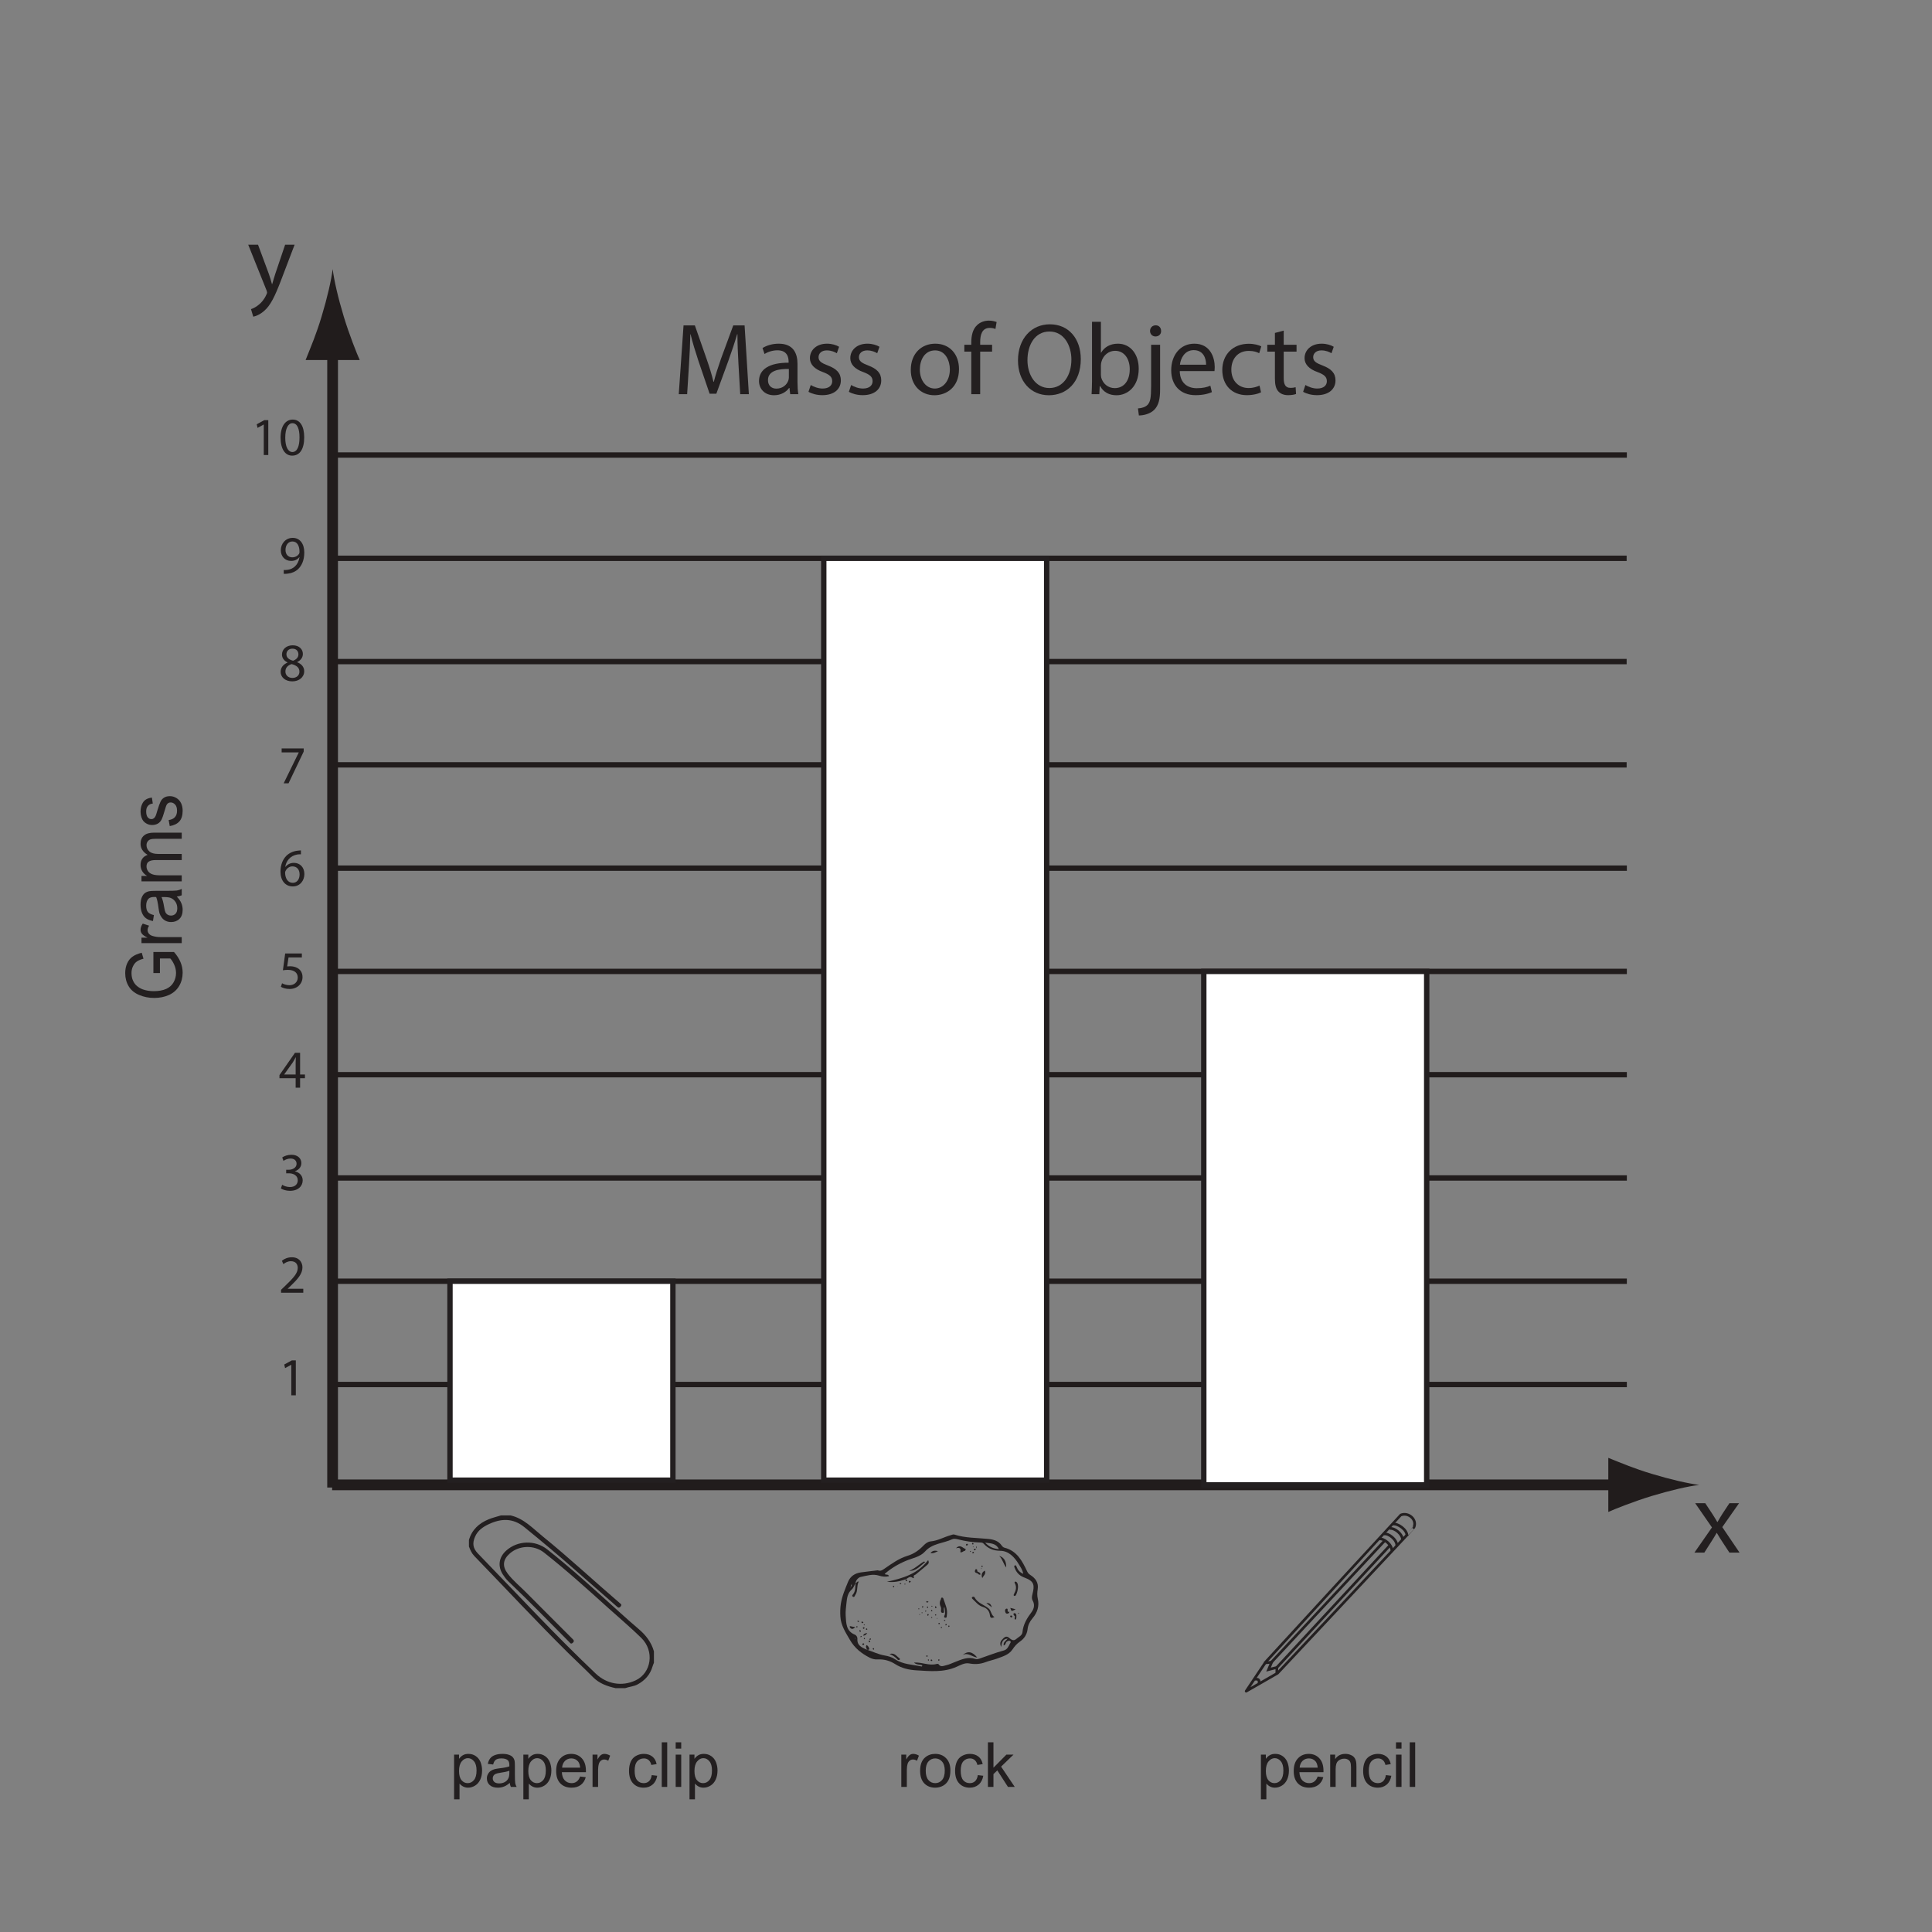 <?xml version="1.0" encoding="UTF-8"?>
<svg xmlns="http://www.w3.org/2000/svg" xmlns:xlink="http://www.w3.org/1999/xlink" width="360pt" height="360pt" viewBox="0 0 360 360" version="1.1">
<rect x="0" y="0" width="360" height="360" fill="#808080" stroke="none"/>
<defs>
<g>
<symbol overflow="visible" id="glyph0-0">
<path style="stroke:none;" d="M 0 -1.609 L -9.047 -1.609 L -9.047 -8.078 L 0 -8.078 Z M -0.219 -1.812 L -0.219 -7.875 L -8.812 -7.875 L -8.812 -1.812 Z M -0.219 -1.812 "/>
</symbol>
<symbol overflow="visible" id="glyph0-1">
<path style="stroke:none;" d="M -4.062 -5.328 L -5.281 -5.328 L -5.281 -9.25 L -1.438 -9.25 C -0.906 -8.645 -0.504 -8.02 -0.234 -7.375 C 0.035 -6.738 0.172 -6.082 0.172 -5.406 C 0.172 -4.5 -0.039 -3.676 -0.469 -2.938 C -0.906 -2.195 -1.535 -1.633 -2.359 -1.25 C -3.191 -0.875 -4.113 -0.688 -5.125 -0.688 C -6.133 -0.688 -7.078 -0.875 -7.953 -1.25 C -8.828 -1.625 -9.473 -2.164 -9.891 -2.875 C -10.316 -3.582 -10.531 -4.395 -10.531 -5.312 C -10.531 -5.988 -10.41 -6.594 -10.172 -7.125 C -9.93 -7.664 -9.594 -8.086 -9.156 -8.391 C -8.719 -8.703 -8.148 -8.941 -7.453 -9.109 L -7.125 -8 C -7.645 -7.863 -8.055 -7.691 -8.359 -7.484 C -8.66 -7.273 -8.898 -6.977 -9.078 -6.594 C -9.266 -6.219 -9.359 -5.797 -9.359 -5.328 C -9.359 -4.766 -9.258 -4.281 -9.062 -3.875 C -8.875 -3.469 -8.625 -3.141 -8.312 -2.891 C -8.008 -2.641 -7.672 -2.441 -7.297 -2.297 C -6.66 -2.066 -5.969 -1.953 -5.219 -1.953 C -4.289 -1.953 -3.516 -2.094 -2.891 -2.375 C -2.273 -2.656 -1.816 -3.066 -1.516 -3.609 C -1.211 -4.148 -1.062 -4.727 -1.062 -5.344 C -1.062 -5.875 -1.176 -6.391 -1.406 -6.891 C -1.633 -7.398 -1.879 -7.785 -2.141 -8.047 L -4.062 -8.047 Z M -4.062 -5.328 "/>
</symbol>
<symbol overflow="visible" id="glyph0-2">
<path style="stroke:none;" d="M 0 -0.844 L -7.5 -0.844 L -7.5 -1.859 L -6.359 -1.859 C -6.891 -2.117 -7.238 -2.359 -7.406 -2.578 C -7.582 -2.805 -7.672 -3.051 -7.672 -3.312 C -7.672 -3.695 -7.535 -4.086 -7.266 -4.484 L -6.078 -4.094 C -6.266 -3.812 -6.359 -3.531 -6.359 -3.25 C -6.359 -3.008 -6.273 -2.789 -6.109 -2.594 C -5.941 -2.395 -5.707 -2.254 -5.406 -2.172 C -4.957 -2.035 -4.461 -1.969 -3.922 -1.969 L 0 -1.969 Z M 0 -0.844 "/>
</symbol>
<symbol overflow="visible" id="glyph0-3">
<path style="stroke:none;" d="M -0.922 -5.219 C -0.523 -4.801 -0.242 -4.395 -0.078 -4 C 0.086 -3.613 0.172 -3.195 0.172 -2.75 C 0.172 -2.02 -0.023 -1.457 -0.422 -1.062 C -0.828 -0.664 -1.348 -0.469 -1.984 -0.469 C -2.348 -0.469 -2.68 -0.539 -2.984 -0.688 C -3.285 -0.844 -3.523 -1.039 -3.703 -1.281 C -3.891 -1.52 -4.035 -1.789 -4.141 -2.094 C -4.203 -2.312 -4.266 -2.648 -4.328 -3.109 C -4.441 -4.023 -4.586 -4.695 -4.766 -5.125 C -4.93 -5.133 -5.039 -5.141 -5.094 -5.141 C -5.613 -5.141 -5.977 -5.031 -6.188 -4.812 C -6.477 -4.52 -6.625 -4.086 -6.625 -3.516 C -6.625 -2.984 -6.516 -2.586 -6.297 -2.328 C -6.086 -2.078 -5.719 -1.891 -5.188 -1.766 L -5.359 -0.656 C -5.891 -0.758 -6.316 -0.926 -6.641 -1.156 C -6.973 -1.395 -7.227 -1.734 -7.406 -2.172 C -7.582 -2.609 -7.672 -3.113 -7.672 -3.688 C -7.672 -4.258 -7.594 -4.723 -7.438 -5.078 C -7.289 -5.43 -7.102 -5.691 -6.875 -5.859 C -6.645 -6.035 -6.359 -6.156 -6.016 -6.219 C -5.797 -6.258 -5.406 -6.281 -4.844 -6.281 L -3.141 -6.281 C -1.961 -6.281 -1.219 -6.301 -0.906 -6.344 C -0.594 -6.395 -0.289 -6.492 0 -6.641 L 0 -5.453 C -0.258 -5.336 -0.566 -5.258 -0.922 -5.219 Z M -3.766 -5.125 C -3.578 -4.719 -3.414 -4.102 -3.281 -3.281 C -3.207 -2.812 -3.125 -2.477 -3.031 -2.281 C -2.938 -2.094 -2.797 -1.941 -2.609 -1.828 C -2.43 -1.723 -2.234 -1.672 -2.016 -1.672 C -1.672 -1.672 -1.383 -1.785 -1.156 -2.016 C -0.938 -2.242 -0.828 -2.582 -0.828 -3.031 C -0.828 -3.469 -0.93 -3.852 -1.141 -4.188 C -1.359 -4.531 -1.656 -4.785 -2.031 -4.953 C -2.312 -5.066 -2.734 -5.125 -3.297 -5.125 Z M -3.766 -5.125 "/>
</symbol>
<symbol overflow="visible" id="glyph0-4">
<path style="stroke:none;" d="M 0 -0.859 L -7.5 -0.859 L -7.5 -1.875 L -6.453 -1.875 C -6.816 -2.082 -7.109 -2.359 -7.328 -2.703 C -7.555 -3.055 -7.672 -3.457 -7.672 -3.906 C -7.672 -4.395 -7.555 -4.797 -7.328 -5.109 C -7.098 -5.43 -6.773 -5.66 -6.359 -5.797 C -7.234 -6.328 -7.672 -7.016 -7.672 -7.859 C -7.672 -8.523 -7.461 -9.035 -7.047 -9.391 C -6.641 -9.754 -6.008 -9.938 -5.156 -9.938 L 0 -9.938 L 0 -8.797 L -4.719 -8.797 C -5.227 -8.797 -5.594 -8.758 -5.812 -8.688 C -6.039 -8.613 -6.223 -8.477 -6.359 -8.281 C -6.492 -8.094 -6.562 -7.867 -6.562 -7.609 C -6.562 -7.141 -6.383 -6.75 -6.031 -6.438 C -5.688 -6.125 -5.129 -5.969 -4.359 -5.969 L 0 -5.969 L 0 -4.828 L -4.875 -4.828 C -5.438 -4.828 -5.859 -4.734 -6.141 -4.547 C -6.422 -4.367 -6.562 -4.066 -6.562 -3.641 C -6.562 -3.328 -6.469 -3.035 -6.281 -2.766 C -6.094 -2.492 -5.816 -2.297 -5.453 -2.172 C -5.098 -2.047 -4.578 -1.984 -3.891 -1.984 L 0 -1.984 Z M 0 -0.859 "/>
</symbol>
<symbol overflow="visible" id="glyph0-5">
<path style="stroke:none;" d="M -2.234 -0.391 L -2.438 -1.516 C -1.938 -1.578 -1.551 -1.754 -1.281 -2.047 C -1.008 -2.336 -0.875 -2.738 -0.875 -3.25 C -0.875 -3.77 -0.992 -4.156 -1.234 -4.406 C -1.473 -4.664 -1.75 -4.797 -2.062 -4.797 C -2.352 -4.797 -2.582 -4.68 -2.75 -4.453 C -2.863 -4.305 -3.004 -3.922 -3.172 -3.297 C -3.41 -2.461 -3.613 -1.883 -3.781 -1.562 C -3.957 -1.238 -4.195 -0.992 -4.5 -0.828 C -4.801 -0.672 -5.141 -0.594 -5.516 -0.594 C -5.848 -0.594 -6.156 -0.66 -6.438 -0.797 C -6.719 -0.93 -6.957 -1.113 -7.156 -1.344 C -7.301 -1.52 -7.422 -1.758 -7.516 -2.062 C -7.617 -2.375 -7.672 -2.703 -7.672 -3.047 C -7.672 -3.578 -7.582 -4.039 -7.406 -4.438 C -7.238 -4.832 -7.008 -5.125 -6.719 -5.312 C -6.438 -5.508 -6.051 -5.641 -5.562 -5.703 L -5.391 -4.594 C -5.785 -4.551 -6.086 -4.406 -6.297 -4.156 C -6.516 -3.914 -6.625 -3.578 -6.625 -3.141 C -6.625 -2.617 -6.523 -2.242 -6.328 -2.016 C -6.141 -1.797 -5.914 -1.688 -5.656 -1.688 C -5.488 -1.688 -5.344 -1.734 -5.219 -1.828 C -5.082 -1.922 -4.969 -2.066 -4.875 -2.266 C -4.82 -2.367 -4.711 -2.703 -4.547 -3.266 C -4.305 -4.066 -4.109 -4.625 -3.953 -4.938 C -3.805 -5.258 -3.586 -5.508 -3.297 -5.688 C -3.004 -5.875 -2.641 -5.969 -2.203 -5.969 C -1.773 -5.969 -1.375 -5.852 -1 -5.625 C -0.625 -5.406 -0.332 -5.086 -0.125 -4.672 C 0.07 -4.254 0.172 -3.785 0.172 -3.266 C 0.172 -2.391 -0.031 -1.723 -0.438 -1.266 C -0.844 -0.816 -1.441 -0.523 -2.234 -0.391 Z M -2.234 -0.391 "/>
</symbol>
<symbol overflow="visible" id="glyph1-0">
<path style="stroke:none;" d="M 1.453 0 L 1.453 -7.25 L 7.25 -7.25 L 7.25 0 Z M 1.625 -0.188 L 7.078 -0.188 L 7.078 -7.078 L 1.625 -7.078 Z M 1.625 -0.188 "/>
</symbol>
<symbol overflow="visible" id="glyph1-1">
<path style="stroke:none;" d="M 0.766 2.312 L 0.766 -6.016 L 1.688 -6.016 L 1.688 -5.234 C 1.914 -5.547 2.164 -5.773 2.438 -5.922 C 2.707 -6.078 3.039 -6.156 3.438 -6.156 C 3.957 -6.156 4.41 -6.02 4.797 -5.75 C 5.191 -5.488 5.488 -5.117 5.688 -4.641 C 5.883 -4.16 5.984 -3.633 5.984 -3.062 C 5.984 -2.438 5.875 -1.879 5.656 -1.391 C 5.438 -0.898 5.113 -0.52 4.688 -0.25 C 4.27 0.008 3.828 0.141 3.359 0.141 C 3.023 0.141 2.723 0.066 2.453 -0.078 C 2.18 -0.223 1.957 -0.406 1.781 -0.625 L 1.781 2.312 Z M 1.688 -2.969 C 1.688 -2.195 1.844 -1.625 2.156 -1.25 C 2.469 -0.883 2.848 -0.703 3.297 -0.703 C 3.754 -0.703 4.145 -0.895 4.469 -1.281 C 4.789 -1.664 4.953 -2.258 4.953 -3.062 C 4.953 -3.832 4.789 -4.406 4.469 -4.781 C 4.156 -5.164 3.781 -5.359 3.344 -5.359 C 2.906 -5.359 2.52 -5.156 2.188 -4.75 C 1.852 -4.344 1.688 -3.75 1.688 -2.969 Z M 1.688 -2.969 "/>
</symbol>
<symbol overflow="visible" id="glyph1-2">
<path style="stroke:none;" d="M 4.688 -0.75 C 4.312 -0.426 3.945 -0.195 3.594 -0.062 C 3.25 0.07 2.879 0.141 2.484 0.141 C 1.816 0.141 1.305 -0.02 0.953 -0.344 C 0.598 -0.664 0.422 -1.082 0.422 -1.594 C 0.422 -1.883 0.488 -2.148 0.625 -2.391 C 0.758 -2.641 0.93 -2.836 1.141 -2.984 C 1.359 -3.129 1.602 -3.238 1.875 -3.312 C 2.082 -3.363 2.383 -3.414 2.781 -3.469 C 3.613 -3.562 4.223 -3.68 4.609 -3.828 C 4.609 -3.961 4.609 -4.051 4.609 -4.094 C 4.609 -4.5 4.516 -4.789 4.328 -4.969 C 4.066 -5.195 3.676 -5.312 3.156 -5.312 C 2.676 -5.312 2.32 -5.227 2.094 -5.062 C 1.863 -4.895 1.695 -4.598 1.594 -4.172 L 0.594 -4.297 C 0.688 -4.723 0.836 -5.066 1.047 -5.328 C 1.254 -5.598 1.551 -5.801 1.938 -5.938 C 2.332 -6.082 2.789 -6.156 3.312 -6.156 C 3.82 -6.156 4.238 -6.094 4.562 -5.969 C 4.883 -5.852 5.117 -5.703 5.266 -5.516 C 5.422 -5.336 5.531 -5.109 5.594 -4.828 C 5.625 -4.648 5.641 -4.336 5.641 -3.891 L 5.641 -2.516 C 5.641 -1.566 5.66 -0.969 5.703 -0.719 C 5.742 -0.469 5.832 -0.227 5.969 0 L 4.891 0 C 4.785 -0.207 4.719 -0.457 4.688 -0.75 Z M 4.609 -3.016 C 4.234 -2.867 3.676 -2.742 2.938 -2.641 C 2.52 -2.578 2.223 -2.504 2.047 -2.422 C 1.879 -2.348 1.75 -2.238 1.656 -2.094 C 1.562 -1.945 1.516 -1.785 1.516 -1.609 C 1.516 -1.336 1.613 -1.109 1.812 -0.922 C 2.02 -0.742 2.32 -0.656 2.719 -0.656 C 3.113 -0.656 3.461 -0.738 3.766 -0.906 C 4.078 -1.082 4.301 -1.32 4.438 -1.625 C 4.551 -1.852 4.609 -2.191 4.609 -2.641 Z M 4.609 -3.016 "/>
</symbol>
<symbol overflow="visible" id="glyph1-3">
<path style="stroke:none;" d="M 4.891 -1.938 L 5.938 -1.812 C 5.77 -1.195 5.461 -0.719 5.016 -0.375 C 4.566 -0.031 3.992 0.141 3.297 0.141 C 2.41 0.141 1.707 -0.129 1.188 -0.672 C 0.676 -1.211 0.422 -1.973 0.422 -2.953 C 0.422 -3.973 0.68 -4.758 1.203 -5.312 C 1.723 -5.875 2.398 -6.156 3.234 -6.156 C 4.035 -6.156 4.691 -5.879 5.203 -5.328 C 5.711 -4.785 5.969 -4.016 5.969 -3.016 C 5.969 -2.961 5.969 -2.875 5.969 -2.75 L 1.484 -2.75 C 1.516 -2.082 1.695 -1.57 2.031 -1.219 C 2.375 -0.875 2.797 -0.703 3.297 -0.703 C 3.672 -0.703 3.988 -0.801 4.25 -1 C 4.52 -1.195 4.734 -1.508 4.891 -1.938 Z M 1.531 -3.594 L 4.891 -3.594 C 4.848 -4.094 4.723 -4.473 4.516 -4.734 C 4.191 -5.117 3.77 -5.312 3.25 -5.312 C 2.781 -5.312 2.383 -5.156 2.062 -4.844 C 1.75 -4.531 1.57 -4.113 1.531 -3.594 Z M 1.531 -3.594 "/>
</symbol>
<symbol overflow="visible" id="glyph1-4">
<path style="stroke:none;" d="M 0.75 0 L 0.75 -6.016 L 1.672 -6.016 L 1.672 -5.109 C 1.91 -5.535 2.129 -5.816 2.328 -5.953 C 2.523 -6.086 2.738 -6.156 2.969 -6.156 C 3.312 -6.156 3.664 -6.047 4.031 -5.828 L 3.672 -4.875 C 3.422 -5.031 3.172 -5.109 2.922 -5.109 C 2.703 -5.109 2.504 -5.039 2.328 -4.906 C 2.148 -4.77 2.02 -4.582 1.938 -4.344 C 1.832 -3.977 1.781 -3.582 1.781 -3.156 L 1.781 0 Z M 0.75 0 "/>
</symbol>
<symbol overflow="visible" id="glyph1-5">
<path style="stroke:none;" d=""/>
</symbol>
<symbol overflow="visible" id="glyph1-6">
<path style="stroke:none;" d="M 4.688 -2.203 L 5.703 -2.078 C 5.586 -1.379 5.301 -0.832 4.844 -0.438 C 4.395 -0.051 3.844 0.141 3.188 0.141 C 2.363 0.141 1.703 -0.129 1.203 -0.672 C 0.703 -1.211 0.453 -1.984 0.453 -2.984 C 0.453 -3.641 0.555 -4.207 0.766 -4.688 C 0.984 -5.176 1.312 -5.539 1.75 -5.781 C 2.195 -6.031 2.68 -6.156 3.203 -6.156 C 3.848 -6.156 4.379 -5.988 4.797 -5.656 C 5.211 -5.332 5.477 -4.863 5.594 -4.25 L 4.609 -4.094 C 4.516 -4.5 4.348 -4.801 4.109 -5 C 3.867 -5.207 3.578 -5.312 3.234 -5.312 C 2.723 -5.312 2.305 -5.129 1.984 -4.766 C 1.66 -4.398 1.5 -3.816 1.5 -3.016 C 1.5 -2.203 1.656 -1.613 1.969 -1.25 C 2.281 -0.883 2.688 -0.703 3.188 -0.703 C 3.582 -0.703 3.91 -0.82 4.172 -1.062 C 4.441 -1.312 4.613 -1.691 4.688 -2.203 Z M 4.688 -2.203 "/>
</symbol>
<symbol overflow="visible" id="glyph1-7">
<path style="stroke:none;" d="M 0.75 0 L 0.75 -8.312 L 1.766 -8.312 L 1.766 0 Z M 0.75 0 "/>
</symbol>
<symbol overflow="visible" id="glyph1-8">
<path style="stroke:none;" d="M 0.766 -7.141 L 0.766 -8.312 L 1.797 -8.312 L 1.797 -7.141 Z M 0.766 0 L 0.766 -6.016 L 1.797 -6.016 L 1.797 0 Z M 0.766 0 "/>
</symbol>
<symbol overflow="visible" id="glyph1-9">
<path style="stroke:none;" d="M 0.391 -3.016 C 0.391 -4.129 0.695 -4.953 1.312 -5.484 C 1.832 -5.93 2.461 -6.156 3.203 -6.156 C 4.035 -6.156 4.711 -5.883 5.234 -5.344 C 5.766 -4.801 6.031 -4.051 6.031 -3.094 C 6.031 -2.32 5.91 -1.711 5.672 -1.266 C 5.441 -0.816 5.102 -0.469 4.656 -0.219 C 4.219 0.02 3.734 0.141 3.203 0.141 C 2.359 0.141 1.676 -0.129 1.156 -0.672 C 0.645 -1.211 0.391 -1.992 0.391 -3.016 Z M 1.438 -3.016 C 1.438 -2.242 1.602 -1.664 1.938 -1.281 C 2.27 -0.895 2.691 -0.703 3.203 -0.703 C 3.711 -0.703 4.133 -0.895 4.469 -1.281 C 4.812 -1.664 4.984 -2.254 4.984 -3.047 C 4.984 -3.785 4.812 -4.348 4.469 -4.734 C 4.133 -5.117 3.711 -5.312 3.203 -5.312 C 2.691 -5.312 2.27 -5.117 1.938 -4.734 C 1.602 -4.359 1.438 -3.785 1.438 -3.016 Z M 1.438 -3.016 "/>
</symbol>
<symbol overflow="visible" id="glyph1-10">
<path style="stroke:none;" d="M 0.766 0 L 0.766 -8.312 L 1.797 -8.312 L 1.797 -3.578 L 4.203 -6.016 L 5.531 -6.016 L 3.219 -3.781 L 5.766 0 L 4.5 0 L 2.516 -3.078 L 1.797 -2.391 L 1.797 0 Z M 0.766 0 "/>
</symbol>
<symbol overflow="visible" id="glyph1-11">
<path style="stroke:none;" d="M 0.766 0 L 0.766 -6.016 L 1.688 -6.016 L 1.688 -5.172 C 2.125 -5.828 2.758 -6.156 3.594 -6.156 C 3.957 -6.156 4.289 -6.086 4.594 -5.953 C 4.906 -5.828 5.133 -5.656 5.281 -5.438 C 5.438 -5.227 5.539 -4.977 5.594 -4.688 C 5.633 -4.5 5.656 -4.172 5.656 -3.703 L 5.656 0 L 4.641 0 L 4.641 -3.656 C 4.641 -4.07 4.598 -4.383 4.516 -4.594 C 4.441 -4.801 4.301 -4.961 4.094 -5.078 C 3.895 -5.203 3.66 -5.266 3.391 -5.266 C 2.953 -5.266 2.57 -5.125 2.25 -4.844 C 1.938 -4.57 1.781 -4.051 1.781 -3.281 L 1.781 0 Z M 0.766 0 "/>
</symbol>
<symbol overflow="visible" id="glyph2-0">
<path style="stroke:none;" d="M 0 0 L 9.5 0 L 9.5 -13.297 L 0 -13.297 Z M 4.75 -7.5 L 1.516 -12.344 L 7.984 -12.344 Z M 5.312 -6.656 L 8.547 -11.5 L 8.547 -1.812 Z M 1.516 -0.953 L 4.75 -5.797 L 7.984 -0.953 Z M 0.953 -11.5 L 4.188 -6.656 L 0.953 -1.812 Z M 0.953 -11.5 "/>
</symbol>
<symbol overflow="visible" id="glyph2-1">
<path style="stroke:none;" d="M 0.172 -9.203 L 3.578 -0.719 C 3.641 -0.516 3.688 -0.375 3.688 -0.281 C 3.688 -0.188 3.625 -0.062 3.547 0.109 C 3.172 0.969 2.609 1.609 2.141 1.969 C 1.656 2.391 1.109 2.656 0.688 2.797 L 1.109 4.203 C 1.516 4.125 2.344 3.844 3.156 3.109 C 4.297 2.125 5.109 0.516 6.312 -2.641 L 8.812 -9.203 L 7.047 -9.203 L 5.219 -3.797 C 5 -3.141 4.812 -2.438 4.641 -1.875 L 4.594 -1.875 C 4.453 -2.438 4.219 -3.156 4.016 -3.766 L 2 -9.203 Z M 0.172 -9.203 "/>
</symbol>
<symbol overflow="visible" id="glyph2-2">
<path style="stroke:none;" d="M 0.297 -9.203 L 3.422 -4.688 L 0.156 0 L 2 0 L 3.328 -2.078 C 3.672 -2.625 3.984 -3.109 4.297 -3.672 L 4.328 -3.672 C 4.656 -3.109 4.953 -2.609 5.312 -2.078 L 6.672 0 L 8.562 0 L 5.344 -4.75 L 8.469 -9.203 L 6.672 -9.203 L 5.375 -7.234 C 5.078 -6.75 4.766 -6.266 4.469 -5.719 L 4.406 -5.719 C 4.109 -6.234 3.812 -6.703 3.484 -7.219 L 2.172 -9.203 Z M 0.297 -9.203 "/>
</symbol>
<symbol overflow="visible" id="glyph2-3">
<path style="stroke:none;" d="M 12.562 0 L 14.172 0 L 13.375 -12.812 L 11.266 -12.812 L 8.984 -6.609 C 8.422 -5 7.969 -3.594 7.641 -2.297 L 7.578 -2.297 C 7.266 -3.625 6.828 -5.031 6.281 -6.609 L 4.109 -12.812 L 2 -12.812 L 1.109 0 L 2.672 0 L 3.016 -5.484 C 3.141 -7.406 3.234 -9.562 3.266 -11.156 L 3.312 -11.156 C 3.672 -9.641 4.188 -7.984 4.781 -6.172 L 6.859 -0.078 L 8.109 -0.078 L 10.375 -6.281 C 11.016 -8.062 11.547 -9.656 11.984 -11.156 L 12.047 -11.156 C 12.031 -9.562 12.141 -7.406 12.234 -5.625 Z M 12.562 0 "/>
</symbol>
<symbol overflow="visible" id="glyph2-4">
<path style="stroke:none;" d="M 8 0 C 7.891 -0.625 7.844 -1.406 7.844 -2.203 L 7.844 -5.641 C 7.844 -7.484 7.156 -9.406 4.344 -9.406 C 3.188 -9.406 2.094 -9.078 1.328 -8.594 L 1.703 -7.484 C 2.359 -7.906 3.25 -8.172 4.109 -8.172 C 5.984 -8.172 6.188 -6.797 6.188 -6.047 L 6.188 -5.859 C 2.641 -5.875 0.672 -4.656 0.672 -2.438 C 0.672 -1.109 1.609 0.203 3.484 0.203 C 4.781 0.203 5.781 -0.438 6.281 -1.156 L 6.344 -1.156 L 6.484 0 Z M 6.234 -3.094 C 6.234 -2.922 6.188 -2.734 6.141 -2.562 C 5.875 -1.781 5.109 -1.031 3.906 -1.031 C 3.062 -1.031 2.344 -1.531 2.344 -2.625 C 2.344 -4.406 4.406 -4.734 6.234 -4.688 Z M 6.234 -3.094 "/>
</symbol>
<symbol overflow="visible" id="glyph2-5">
<path style="stroke:none;" d="M 0.734 -0.438 C 1.391 -0.062 2.312 0.188 3.328 0.188 C 5.516 0.188 6.766 -0.953 6.766 -2.562 C 6.766 -3.938 5.953 -4.734 4.344 -5.344 C 3.156 -5.797 2.609 -6.141 2.609 -6.891 C 2.609 -7.578 3.156 -8.156 4.141 -8.156 C 5 -8.156 5.656 -7.844 6.016 -7.625 L 6.438 -8.828 C 5.922 -9.141 5.109 -9.406 4.188 -9.406 C 2.203 -9.406 1 -8.188 1 -6.703 C 1 -5.609 1.781 -4.688 3.438 -4.109 C 4.672 -3.641 5.156 -3.219 5.156 -2.406 C 5.156 -1.656 4.578 -1.047 3.359 -1.047 C 2.531 -1.047 1.656 -1.391 1.156 -1.703 Z M 0.734 -0.438 "/>
</symbol>
<symbol overflow="visible" id="glyph2-6">
<path style="stroke:none;" d=""/>
</symbol>
<symbol overflow="visible" id="glyph2-7">
<path style="stroke:none;" d="M 5.281 -9.406 C 2.734 -9.406 0.719 -7.594 0.719 -4.516 C 0.719 -1.609 2.641 0.203 5.125 0.203 C 7.359 0.203 9.703 -1.266 9.703 -4.672 C 9.703 -7.484 7.922 -9.406 5.281 -9.406 Z M 5.25 -8.156 C 7.219 -8.156 8 -6.172 8 -4.609 C 8 -2.547 6.797 -1.047 5.203 -1.047 C 3.578 -1.047 2.406 -2.562 2.406 -4.578 C 2.406 -6.328 3.266 -8.156 5.25 -8.156 Z M 5.25 -8.156 "/>
</symbol>
<symbol overflow="visible" id="glyph2-8">
<path style="stroke:none;" d="M 3.219 0 L 3.219 -7.922 L 5.438 -7.922 L 5.438 -9.203 L 3.219 -9.203 L 3.219 -9.688 C 3.219 -11.094 3.578 -12.344 5 -12.344 C 5.469 -12.344 5.812 -12.25 6.062 -12.141 L 6.281 -13.438 C 5.969 -13.562 5.453 -13.703 4.859 -13.703 C 4.078 -13.703 3.25 -13.453 2.625 -12.844 C 1.844 -12.109 1.562 -10.922 1.562 -9.641 L 1.562 -9.203 L 0.266 -9.203 L 0.266 -7.922 L 1.562 -7.922 L 1.562 0 Z M 3.219 0 "/>
</symbol>
<symbol overflow="visible" id="glyph2-9">
<path style="stroke:none;" d="M 6.625 -13.016 C 3.219 -13.016 0.688 -10.359 0.688 -6.281 C 0.688 -2.406 3.062 0.203 6.438 0.203 C 9.703 0.203 12.391 -2.125 12.391 -6.531 C 12.391 -10.344 10.125 -13.016 6.625 -13.016 Z M 6.562 -11.672 C 9.312 -11.672 10.641 -9 10.641 -6.453 C 10.641 -3.547 9.156 -1.141 6.531 -1.141 C 3.938 -1.141 2.453 -3.594 2.453 -6.328 C 2.453 -9.141 3.812 -11.672 6.562 -11.672 Z M 6.562 -11.672 "/>
</symbol>
<symbol overflow="visible" id="glyph2-10">
<path style="stroke:none;" d="M 2.75 0 L 2.828 -1.516 L 2.891 -1.516 C 3.578 -0.297 4.641 0.203 5.969 0.203 C 8.016 0.203 10.094 -1.422 10.094 -4.719 C 10.109 -7.5 8.5 -9.406 6.219 -9.406 C 4.734 -9.406 3.672 -8.734 3.078 -7.719 L 3.047 -7.719 L 3.047 -13.484 L 1.391 -13.484 L 1.391 -2.375 C 1.391 -1.562 1.344 -0.625 1.312 0 Z M 3.047 -5.344 C 3.047 -5.609 3.094 -5.828 3.141 -6.016 C 3.484 -7.297 4.547 -8.078 5.688 -8.078 C 7.469 -8.078 8.422 -6.5 8.422 -4.656 C 8.422 -2.547 7.375 -1.125 5.625 -1.125 C 4.406 -1.125 3.438 -1.922 3.109 -3.078 C 3.078 -3.266 3.047 -3.484 3.047 -3.688 Z M 3.047 -5.344 "/>
</symbol>
<symbol overflow="visible" id="glyph2-11">
<path style="stroke:none;" d="M -0.688 3.969 C 0.203 3.969 1.422 3.672 2.172 2.922 C 2.984 2.094 3.266 0.938 3.266 -0.859 L 3.266 -9.203 L 1.594 -9.203 L 1.594 -1.5 C 1.594 0.703 1.422 1.422 0.969 1.953 C 0.562 2.391 -0.094 2.609 -0.859 2.656 Z M 2.453 -12.828 C 1.828 -12.828 1.391 -12.375 1.391 -11.781 C 1.391 -11.234 1.781 -10.75 2.406 -10.75 C 3.078 -10.75 3.484 -11.234 3.453 -11.781 C 3.453 -12.375 3.062 -12.828 2.453 -12.828 Z M 2.453 -12.828 "/>
</symbol>
<symbol overflow="visible" id="glyph2-12">
<path style="stroke:none;" d="M 8.781 -4.297 C 8.797 -4.469 8.828 -4.734 8.828 -5.078 C 8.828 -6.766 8.031 -9.406 5.031 -9.406 C 2.359 -9.406 0.719 -7.219 0.719 -4.453 C 0.719 -1.672 2.406 0.188 5.25 0.188 C 6.703 0.188 7.719 -0.109 8.297 -0.375 L 8.016 -1.578 C 7.391 -1.312 6.672 -1.109 5.469 -1.109 C 3.797 -1.109 2.359 -2.031 2.312 -4.297 Z M 2.344 -5.484 C 2.469 -6.656 3.219 -8.203 4.906 -8.203 C 6.781 -8.203 7.234 -6.562 7.219 -5.484 Z M 2.344 -5.484 "/>
</symbol>
<symbol overflow="visible" id="glyph2-13">
<path style="stroke:none;" d="M 7.656 -1.594 C 7.188 -1.391 6.562 -1.141 5.609 -1.141 C 3.781 -1.141 2.406 -2.453 2.406 -4.578 C 2.406 -6.5 3.547 -8.062 5.656 -8.062 C 6.578 -8.062 7.203 -7.844 7.594 -7.625 L 7.984 -8.906 C 7.531 -9.141 6.656 -9.391 5.656 -9.391 C 2.656 -9.391 0.719 -7.328 0.719 -4.5 C 0.719 -1.688 2.531 0.188 5.297 0.188 C 6.531 0.188 7.5 -0.109 7.938 -0.344 Z M 7.656 -1.594 "/>
</symbol>
<symbol overflow="visible" id="glyph2-14">
<path style="stroke:none;" d="M 1.766 -11.406 L 1.766 -9.203 L 0.344 -9.203 L 0.344 -7.922 L 1.766 -7.922 L 1.766 -2.906 C 1.766 -1.828 1.938 -1 2.406 -0.516 C 2.812 -0.062 3.438 0.188 4.219 0.188 C 4.859 0.188 5.375 0.094 5.703 -0.031 L 5.625 -1.297 C 5.422 -1.234 5.094 -1.172 4.656 -1.172 C 3.719 -1.172 3.406 -1.828 3.406 -2.969 L 3.406 -7.922 L 5.797 -7.922 L 5.797 -9.203 L 3.406 -9.203 L 3.406 -11.844 Z M 1.766 -11.406 "/>
</symbol>
<symbol overflow="visible" id="glyph3-0">
<path style="stroke:none;" d="M 0 0 L 5 0 L 5 -7 L 0 -7 Z M 2.5 -3.953 L 0.797 -6.5 L 4.203 -6.5 Z M 2.797 -3.5 L 4.5 -6.047 L 4.5 -0.953 Z M 0.797 -0.5 L 2.5 -3.047 L 4.203 -0.5 Z M 0.5 -6.047 L 2.203 -3.5 L 0.5 -0.953 Z M 0.5 -6.047 "/>
</symbol>
<symbol overflow="visible" id="glyph3-1">
<path style="stroke:none;" d="M 2.359 0 L 3.203 0 L 3.203 -6.5 L 2.453 -6.5 L 1.047 -5.734 L 1.203 -5.062 L 2.344 -5.688 L 2.359 -5.688 Z M 2.359 0 "/>
</symbol>
<symbol overflow="visible" id="glyph3-2">
<path style="stroke:none;" d="M 4.594 0 L 4.594 -0.734 L 1.688 -0.734 L 1.688 -0.75 L 2.203 -1.234 C 3.562 -2.547 4.438 -3.516 4.438 -4.719 C 4.438 -5.656 3.844 -6.609 2.453 -6.609 C 1.703 -6.609 1.062 -6.328 0.609 -5.953 L 0.891 -5.328 C 1.188 -5.578 1.688 -5.875 2.266 -5.875 C 3.234 -5.875 3.562 -5.266 3.562 -4.609 C 3.547 -3.625 2.797 -2.797 1.141 -1.203 L 0.453 -0.547 L 0.453 0 Z M 4.594 0 "/>
</symbol>
<symbol overflow="visible" id="glyph3-3">
<path style="stroke:none;" d="M 2.625 -6.609 C 1.297 -6.609 0.359 -5.406 0.359 -3.234 C 0.375 -1.078 1.234 0.109 2.516 0.109 C 3.953 0.109 4.766 -1.109 4.766 -3.312 C 4.766 -5.391 3.984 -6.609 2.625 -6.609 Z M 2.562 -5.938 C 3.484 -5.938 3.891 -4.875 3.891 -3.281 C 3.891 -1.625 3.453 -0.562 2.562 -0.562 C 1.766 -0.562 1.234 -1.531 1.234 -3.219 C 1.234 -4.984 1.797 -5.938 2.562 -5.938 Z M 2.562 -5.938 "/>
</symbol>
<symbol overflow="visible" id="glyph3-4">
<path style="stroke:none;" d="M 0.422 -0.328 C 0.734 -0.125 1.375 0.109 2.109 0.109 C 3.672 0.109 4.484 -0.797 4.484 -1.844 C 4.484 -2.75 3.828 -3.344 3.031 -3.516 L 3.031 -3.531 C 3.828 -3.812 4.234 -4.391 4.234 -5.062 C 4.234 -5.844 3.656 -6.609 2.375 -6.609 C 1.672 -6.609 1.016 -6.359 0.672 -6.109 L 0.906 -5.469 C 1.188 -5.672 1.688 -5.906 2.203 -5.906 C 3.016 -5.906 3.344 -5.438 3.344 -4.922 C 3.344 -4.156 2.531 -3.812 1.891 -3.812 L 1.406 -3.812 L 1.406 -3.156 L 1.891 -3.156 C 2.734 -3.156 3.562 -2.766 3.562 -1.859 C 3.578 -1.312 3.234 -0.594 2.094 -0.594 C 1.484 -0.594 0.906 -0.844 0.656 -1.016 Z M 0.422 -0.328 "/>
</symbol>
<symbol overflow="visible" id="glyph3-5">
<path style="stroke:none;" d="M 4 0 L 4 -1.766 L 4.906 -1.766 L 4.906 -2.453 L 4 -2.453 L 4 -6.5 L 3.047 -6.5 L 0.156 -2.344 L 0.156 -1.766 L 3.172 -1.766 L 3.172 0 Z M 1.047 -2.453 L 1.047 -2.484 L 2.625 -4.688 C 2.812 -4.984 2.969 -5.266 3.172 -5.656 L 3.203 -5.656 C 3.188 -5.312 3.172 -4.969 3.172 -4.625 L 3.172 -2.453 Z M 1.047 -2.453 "/>
</symbol>
<symbol overflow="visible" id="glyph3-6">
<path style="stroke:none;" d="M 4.328 -6.5 L 1.219 -6.5 L 0.797 -3.375 C 1.047 -3.406 1.328 -3.453 1.703 -3.453 C 3 -3.453 3.562 -2.844 3.562 -2.016 C 3.562 -1.141 2.859 -0.594 2.031 -0.594 C 1.438 -0.594 0.906 -0.797 0.641 -0.953 L 0.422 -0.297 C 0.734 -0.094 1.328 0.109 2.047 0.109 C 3.453 0.109 4.453 -0.844 4.453 -2.109 C 4.453 -2.938 4.047 -3.484 3.531 -3.781 C 3.125 -4.016 2.625 -4.125 2.125 -4.125 C 1.891 -4.125 1.75 -4.109 1.594 -4.094 L 1.844 -5.766 L 4.328 -5.766 Z M 4.328 -6.5 "/>
</symbol>
<symbol overflow="visible" id="glyph3-7">
<path style="stroke:none;" d="M 4.156 -6.594 C 4 -6.594 3.781 -6.594 3.516 -6.547 C 2.703 -6.453 1.984 -6.125 1.438 -5.594 C 0.797 -4.953 0.344 -3.938 0.344 -2.656 C 0.344 -0.969 1.25 0.109 2.641 0.109 C 3.984 0.109 4.797 -0.984 4.797 -2.188 C 4.797 -3.453 3.984 -4.281 2.844 -4.281 C 2.125 -4.281 1.578 -3.938 1.266 -3.531 L 1.234 -3.531 C 1.391 -4.594 2.125 -5.609 3.5 -5.844 C 3.75 -5.875 3.984 -5.891 4.156 -5.875 Z M 2.641 -0.562 C 1.719 -0.562 1.234 -1.359 1.203 -2.438 C 1.203 -2.594 1.25 -2.719 1.312 -2.812 C 1.547 -3.297 2.047 -3.625 2.562 -3.625 C 3.375 -3.625 3.906 -3.062 3.906 -2.125 C 3.906 -1.203 3.406 -0.562 2.641 -0.562 Z M 2.641 -0.562 "/>
</symbol>
<symbol overflow="visible" id="glyph3-8">
<path style="stroke:none;" d="M 0.562 -6.5 L 0.562 -5.766 L 3.75 -5.766 L 3.75 -5.75 L 0.938 0 L 1.844 0 L 4.672 -5.922 L 4.672 -6.5 Z M 0.562 -6.5 "/>
</symbol>
<symbol overflow="visible" id="glyph3-9">
<path style="stroke:none;" d="M 2.547 0.109 C 3.797 0.109 4.766 -0.656 4.766 -1.781 C 4.766 -2.562 4.266 -3.141 3.453 -3.453 L 3.453 -3.484 C 4.25 -3.875 4.516 -4.453 4.516 -5.016 C 4.516 -5.812 3.891 -6.609 2.625 -6.609 C 1.484 -6.609 0.625 -5.906 0.625 -4.875 C 0.625 -4.312 0.938 -3.766 1.656 -3.422 L 1.656 -3.391 C 0.859 -3.047 0.375 -2.469 0.375 -1.656 C 0.375 -0.703 1.188 0.109 2.547 0.109 Z M 2.562 -0.531 C 1.734 -0.531 1.234 -1.109 1.266 -1.766 C 1.266 -2.391 1.688 -2.891 2.438 -3.109 C 3.312 -2.859 3.875 -2.484 3.875 -1.688 C 3.875 -1.016 3.359 -0.531 2.562 -0.531 Z M 2.578 -5.984 C 3.375 -5.984 3.688 -5.438 3.688 -4.922 C 3.688 -4.328 3.25 -3.938 2.688 -3.734 C 1.938 -3.938 1.453 -4.297 1.453 -4.938 C 1.453 -5.5 1.844 -5.984 2.578 -5.984 Z M 2.578 -5.984 "/>
</symbol>
<symbol overflow="visible" id="glyph3-10">
<path style="stroke:none;" d="M 0.953 0.094 C 1.172 0.109 1.453 0.094 1.766 0.047 C 2.469 -0.031 3.156 -0.328 3.656 -0.812 C 4.297 -1.438 4.781 -2.438 4.781 -3.875 C 4.781 -5.531 3.953 -6.609 2.625 -6.609 C 1.297 -6.609 0.406 -5.531 0.406 -4.297 C 0.406 -3.188 1.156 -2.312 2.328 -2.312 C 2.984 -2.312 3.5 -2.562 3.859 -3.016 L 3.891 -3.016 C 3.766 -2.234 3.453 -1.672 3.031 -1.281 C 2.656 -0.938 2.188 -0.719 1.672 -0.656 C 1.375 -0.625 1.156 -0.594 0.953 -0.625 Z M 2.562 -5.938 C 3.484 -5.938 3.891 -5.094 3.891 -3.984 C 3.891 -3.844 3.859 -3.734 3.812 -3.656 C 3.578 -3.266 3.125 -2.984 2.531 -2.984 C 1.766 -2.984 1.281 -3.547 1.281 -4.359 C 1.281 -5.281 1.812 -5.938 2.562 -5.938 Z M 2.562 -5.938 "/>
</symbol>
</g>
</defs>
<g id="surface1">
<g style="fill:rgb(13.73%,12.16%,12.549%);fill-opacity:1;">
  <use xlink:href="#glyph0-1" x="33.863" y="186.641"/>
  <use xlink:href="#glyph0-2" x="33.863" y="176.583"/>
  <use xlink:href="#glyph0-3" x="33.863" y="172.278"/>
  <use xlink:href="#glyph0-4" x="33.863" y="165.09"/>
  <use xlink:href="#glyph0-5" x="33.863" y="154.321"/>
</g>
<path style=" stroke:none;fill-rule:nonzero;fill:rgb(13.73%,12.16%,12.549%);fill-opacity:1;" d="M 305.43 275.656 C 303.777 275.156 302.699 274.695 301.375 274.164 L 301.375 279.207 C 301.852 278.98 303.777 278.215 305.43 277.715 C 307.199 277.18 308.801 276.816 309.844 276.684 C 308.801 276.555 307.199 276.188 305.43 275.656 "/>
<path style="fill:none;stroke-width:2;stroke-linecap:butt;stroke-linejoin:miter;stroke:rgb(13%,11.327%,11.311%);stroke-opacity:1;stroke-miterlimit:4;" d="M 0.001 0 L 241.18 0 " transform="matrix(1,0,0,-1,61.886,276.68)"/>
<path style=" stroke:none;fill-rule:nonzero;fill:rgb(13%,11.327%,11.311%);fill-opacity:1;" d="M 307.789 274.629 C 304.484 273.633 302.336 272.711 299.684 271.648 L 299.684 281.734 C 300.633 281.285 304.484 279.75 307.789 278.75 C 311.328 277.684 314.539 276.949 316.621 276.691 C 314.539 276.43 311.328 275.699 307.789 274.629 "/>
<path style=" stroke:none;fill-rule:nonzero;fill:rgb(13.73%,12.16%,12.549%);fill-opacity:1;" d="M 60.953 61.336 C 60.453 62.988 59.992 64.062 59.461 65.391 L 64.504 65.391 C 64.281 64.914 63.512 62.988 63.012 61.336 C 62.48 59.566 62.113 57.961 61.984 56.922 C 61.852 57.961 61.488 59.566 60.953 61.336 "/>
<path style="fill:none;stroke-width:2;stroke-linecap:butt;stroke-linejoin:miter;stroke:rgb(13%,11.327%,11.311%);stroke-opacity:1;stroke-miterlimit:4;" d="M -0.001 -0.002 L -0.001 -213.482 " transform="matrix(1,0,0,-1,61.977,63.697)"/>
<path style=" stroke:none;fill-rule:nonzero;fill:rgb(13%,11.327%,11.311%);fill-opacity:1;" d="M 59.926 58.973 C 58.93 62.281 58.008 64.43 56.945 67.082 L 67.031 67.082 C 66.582 66.133 65.047 62.281 64.051 58.973 C 62.98 55.438 62.25 52.227 61.988 50.145 C 61.727 52.227 60.996 55.438 59.926 58.973 "/>
<path style="fill:none;stroke-width:1;stroke-linecap:butt;stroke-linejoin:miter;stroke:rgb(13%,11.327%,11.311%);stroke-opacity:1;stroke-miterlimit:4;" d="M 0 -0.001 L 241.106 -0.001 " transform="matrix(1,0,0,-1,62.035,257.983)"/>
<path style="fill:none;stroke-width:1;stroke-linecap:butt;stroke-linejoin:miter;stroke:rgb(13%,11.327%,11.311%);stroke-opacity:1;stroke-miterlimit:4;" d="M 0 0.001 L 240.985 0.001 " transform="matrix(1,0,0,-1,62.156,238.739)"/>
<path style="fill:none;stroke-width:1;stroke-linecap:butt;stroke-linejoin:miter;stroke:rgb(13%,11.327%,11.311%);stroke-opacity:1;stroke-miterlimit:4;" d="M 0 0 L 240.985 0 " transform="matrix(1,0,0,-1,62.156,219.496)"/>
<path style="fill:none;stroke-width:1;stroke-linecap:butt;stroke-linejoin:miter;stroke:rgb(13%,11.327%,11.311%);stroke-opacity:1;stroke-miterlimit:4;" d="M 0 -0.002 L 240.985 -0.002 " transform="matrix(1,0,0,-1,62.156,200.252)"/>
<path style="fill:none;stroke-width:1;stroke-linecap:butt;stroke-linejoin:miter;stroke:rgb(13%,11.327%,11.311%);stroke-opacity:1;stroke-miterlimit:4;" d="M 0 -0 L 240.985 -0 " transform="matrix(1,0,0,-1,62.156,181.008)"/>
<path style="fill:none;stroke-width:1;stroke-linecap:butt;stroke-linejoin:miter;stroke:rgb(13%,11.327%,11.311%);stroke-opacity:1;stroke-miterlimit:4;" d="M 0 -0.002 L 240.985 -0.002 " transform="matrix(1,0,0,-1,62.156,161.764)"/>
<g style="fill:rgb(13.73%,12.16%,12.549%);fill-opacity:1;">
  <use xlink:href="#glyph1-1" x="83.846" y="332.966"/>
  <use xlink:href="#glyph1-2" x="90.3" y="332.966"/>
  <use xlink:href="#glyph1-1" x="96.754" y="332.966"/>
  <use xlink:href="#glyph1-3" x="103.209" y="332.966"/>
  <use xlink:href="#glyph1-4" x="109.663" y="332.966"/>
  <use xlink:href="#glyph1-5" x="113.529" y="332.966"/>
  <use xlink:href="#glyph1-6" x="116.756" y="332.966"/>
  <use xlink:href="#glyph1-7" x="122.56" y="332.966"/>
  <use xlink:href="#glyph1-8" x="125.137" y="332.966"/>
  <use xlink:href="#glyph1-1" x="127.714" y="332.966"/>
</g>
<g style="fill:rgb(13.73%,12.16%,12.549%);fill-opacity:1;">
  <use xlink:href="#glyph1-4" x="167.195" y="332.966"/>
  <use xlink:href="#glyph1-9" x="171.06" y="332.966"/>
  <use xlink:href="#glyph1-6" x="177.515" y="332.966"/>
  <use xlink:href="#glyph1-10" x="183.319" y="332.966"/>
</g>
<g style="fill:rgb(13.73%,12.16%,12.549%);fill-opacity:1;">
  <use xlink:href="#glyph1-1" x="234.187" y="332.966"/>
  <use xlink:href="#glyph1-3" x="240.642" y="332.966"/>
  <use xlink:href="#glyph1-11" x="247.096" y="332.966"/>
  <use xlink:href="#glyph1-6" x="253.55" y="332.966"/>
  <use xlink:href="#glyph1-8" x="259.355" y="332.966"/>
  <use xlink:href="#glyph1-7" x="261.932" y="332.966"/>
</g>
<g style="fill:rgb(13.73%,12.16%,12.549%);fill-opacity:1;">
  <use xlink:href="#glyph2-1" x="46.081" y="54.806"/>
</g>
<g style="fill:rgb(13.73%,12.16%,12.549%);fill-opacity:1;">
  <use xlink:href="#glyph2-2" x="315.577" y="289.304"/>
</g>
<g style="fill:rgb(13.73%,12.16%,12.549%);fill-opacity:1;">
  <use xlink:href="#glyph2-3" x="125.368" y="73.445"/>
</g>
<g style="fill:rgb(13.73%,12.16%,12.549%);fill-opacity:1;">
  <use xlink:href="#glyph2-4" x="140.758" y="73.445"/>
  <use xlink:href="#glyph2-5" x="149.916" y="73.445"/>
  <use xlink:href="#glyph2-5" x="157.44" y="73.445"/>
  <use xlink:href="#glyph2-6" x="164.964" y="73.445"/>
  <use xlink:href="#glyph2-7" x="168.992" y="73.445"/>
  <use xlink:href="#glyph2-8" x="179.423" y="73.445"/>
  <use xlink:href="#glyph2-6" x="184.971" y="73.445"/>
  <use xlink:href="#glyph2-9" x="188.999" y="73.445"/>
  <use xlink:href="#glyph2-10" x="202.09" y="73.445"/>
  <use xlink:href="#glyph2-11" x="212.901" y="73.445"/>
  <use xlink:href="#glyph2-12" x="217.518" y="73.445"/>
  <use xlink:href="#glyph2-13" x="227.037" y="73.445"/>
</g>
<g style="fill:rgb(13.73%,12.16%,12.549%);fill-opacity:1;">
  <use xlink:href="#glyph2-14" x="235.796" y="73.445"/>
  <use xlink:href="#glyph2-5" x="242.085" y="73.445"/>
</g>
<path style="fill:none;stroke-width:1;stroke-linecap:butt;stroke-linejoin:miter;stroke:rgb(13%,11.327%,11.311%);stroke-opacity:1;stroke-miterlimit:4;" d="M -0.001 0.001 L 241.105 0.001 " transform="matrix(1,0,0,-1,61.997,142.52)"/>
<path style="fill:none;stroke-width:1;stroke-linecap:butt;stroke-linejoin:miter;stroke:rgb(13%,11.327%,11.311%);stroke-opacity:1;stroke-miterlimit:4;" d="M -0.001 -0 L 240.984 -0 " transform="matrix(1,0,0,-1,62.118,123.277)"/>
<path style="fill:none;stroke-width:1;stroke-linecap:butt;stroke-linejoin:miter;stroke:rgb(13%,11.327%,11.311%);stroke-opacity:1;stroke-miterlimit:4;" d="M -0.001 0.002 L 240.984 0.002 " transform="matrix(1,0,0,-1,62.118,104.033)"/>
<path style="fill:none;stroke-width:1;stroke-linecap:butt;stroke-linejoin:miter;stroke:rgb(13%,11.327%,11.311%);stroke-opacity:1;stroke-miterlimit:4;" d="M 0 0 L 240.985 0 " transform="matrix(1,0,0,-1,62.156,84.789)"/>
<path style="fill-rule:nonzero;fill:rgb(100%,100%,100%);fill-opacity:1;stroke-width:1;stroke-linecap:butt;stroke-linejoin:miter;stroke:rgb(13.73%,12.16%,12.549%);stroke-opacity:1;stroke-miterlimit:10;" d="M 125.383 121.262 L 83.848 121.262 L 83.848 84.191 L 125.383 84.191 Z M 125.383 121.262 " transform="matrix(1,0,0,-1,0,360)"/>
<path style="fill-rule:nonzero;fill:rgb(100%,100%,100%);fill-opacity:1;stroke-width:1;stroke-linecap:butt;stroke-linejoin:miter;stroke:rgb(13.73%,12.16%,12.549%);stroke-opacity:1;stroke-miterlimit:10;" d="M 195.031 255.969 L 153.496 255.969 L 153.496 84.191 L 195.031 84.191 Z M 195.031 255.969 " transform="matrix(1,0,0,-1,0,360)"/>
<path style="fill-rule:nonzero;fill:rgb(100%,100%,100%);fill-opacity:1;stroke-width:1;stroke-linecap:butt;stroke-linejoin:miter;stroke:rgb(13.73%,12.16%,12.549%);stroke-opacity:1;stroke-miterlimit:10;" d="M 265.844 178.992 L 224.309 178.992 L 224.309 83.32 L 265.844 83.32 Z M 265.844 178.992 " transform="matrix(1,0,0,-1,0,360)"/>
<g style="fill:rgb(13.73%,12.16%,12.549%);fill-opacity:1;">
  <use xlink:href="#glyph3-1" x="51.919" y="259.992"/>
</g>
<g style="fill:rgb(13.73%,12.16%,12.549%);fill-opacity:1;">
  <use xlink:href="#glyph3-2" x="51.919" y="240.882"/>
</g>
<g style="fill:rgb(13.73%,12.16%,12.549%);fill-opacity:1;">
  <use xlink:href="#glyph3-1" x="46.789" y="84.792"/>
  <use xlink:href="#glyph3-3" x="51.919" y="84.792"/>
</g>
<g style="fill:rgb(13.73%,12.16%,12.549%);fill-opacity:1;">
  <use xlink:href="#glyph3-4" x="51.919" y="221.782"/>
</g>
<g style="fill:rgb(13.73%,12.16%,12.549%);fill-opacity:1;">
  <use xlink:href="#glyph3-5" x="51.919" y="202.672"/>
</g>
<g style="fill:rgb(13.73%,12.16%,12.549%);fill-opacity:1;">
  <use xlink:href="#glyph3-6" x="51.919" y="184.172"/>
</g>
<g style="fill:rgb(13.73%,12.16%,12.549%);fill-opacity:1;">
  <use xlink:href="#glyph3-7" x="51.919" y="165.062"/>
</g>
<g style="fill:rgb(13.73%,12.16%,12.549%);fill-opacity:1;">
  <use xlink:href="#glyph3-8" x="51.919" y="145.962"/>
</g>
<g style="fill:rgb(13.73%,12.16%,12.549%);fill-opacity:1;">
  <use xlink:href="#glyph3-9" x="51.919" y="126.852"/>
</g>
<g style="fill:rgb(13.73%,12.16%,12.549%);fill-opacity:1;">
  <use xlink:href="#glyph3-10" x="51.919" y="106.832"/>
</g>
<path style="fill:none;stroke-width:0.5;stroke-linecap:butt;stroke-linejoin:round;stroke:rgb(13.73%,12.16%,12.549%);stroke-opacity:1;stroke-miterlimit:4;" d="M -0.001 0 L 3.667 5.477 C 3.667 5.477 28.745 32.789 28.792 32.812 C 30.202 33.422 31.933 31.977 31.237 30.484 C 31.323 30.504 5.831 3.348 5.831 3.348 Z M -0.001 0 " transform="matrix(1,0,0,-1,232.208,315.125)"/>
<path style="fill:none;stroke-width:0.5;stroke-linecap:butt;stroke-linejoin:miter;stroke:rgb(13.73%,12.16%,12.549%);stroke-opacity:1;stroke-miterlimit:4;" d="M 0.001 -0.001 L 1.396 0.108 L 0.821 -1.259 L 2.372 -0.86 L 2.372 -1.895 " transform="matrix(1,0,0,-1,235.55,309.847)"/>
<path style="fill:none;stroke-width:0.5;stroke-linecap:butt;stroke-linejoin:miter;stroke:rgb(13.73%,12.16%,12.549%);stroke-opacity:1;stroke-miterlimit:4;" d="M 0.002 -0.002 C 0.002 -0.002 0.56 0.084 0.752 -0.107 C 0.947 -0.303 0.85 -0.979 0.85 -0.979 " transform="matrix(1,0,0,-1,233.752,312.904)"/>
<path style="fill:none;stroke-width:0.5;stroke-linecap:butt;stroke-linejoin:miter;stroke:rgb(13.73%,12.16%,12.549%);stroke-opacity:1;stroke-miterlimit:4;" d="M -0.001 -0.002 L 21.175 22.729 " transform="matrix(1,0,0,-1,236.888,309.756)"/>
<path style="fill:none;stroke-width:0.5;stroke-linecap:butt;stroke-linejoin:miter;stroke:rgb(13.73%,12.16%,12.549%);stroke-opacity:1;stroke-miterlimit:4;" d="M -0.001 -0.001 L 21.093 22.769 " transform="matrix(1,0,0,-1,237.923,310.706)"/>
<path style="fill:none;stroke-width:0.5;stroke-linecap:butt;stroke-linejoin:miter;stroke:rgb(13.73%,12.16%,12.549%);stroke-opacity:1;stroke-miterlimit:4;" d="M -0 -0.001 C 0.922 0.194 2.477 -1.067 2.43 -2.189 " transform="matrix(1,0,0,-1,256.918,286.761)"/>
<path style="fill:none;stroke-width:0.5;stroke-linecap:butt;stroke-linejoin:miter;stroke:rgb(13.73%,12.16%,12.549%);stroke-opacity:1;stroke-miterlimit:4;" d="M 0.001 0.002 C 0.927 0.193 2.696 -1.061 2.649 -2.178 " transform="matrix(1,0,0,-1,259.519,283.998)"/>
<path style="fill:none;stroke-width:0.5;stroke-linecap:butt;stroke-linejoin:miter;stroke:rgb(13.73%,12.16%,12.549%);stroke-opacity:1;stroke-miterlimit:4;" d="M -0.001 -0.001 C 0.925 0.194 2.48 -1.067 2.433 -2.189 " transform="matrix(1,0,0,-1,258.911,284.815)"/>
<path style="fill:none;stroke-width:0.5;stroke-linecap:butt;stroke-linejoin:miter;stroke:rgb(13.73%,12.16%,12.549%);stroke-opacity:1;stroke-miterlimit:4;" d="M 0.002 0.001 C 0.924 0.196 2.479 -1.069 2.432 -2.187 " transform="matrix(1,0,0,-1,257.842,285.837)"/>
<path style=" stroke:none;fill-rule:evenodd;fill:rgb(13.73%,12.16%,12.549%);fill-opacity:1;" d="M 114.68 314.559 C 113.109 314.203 111.641 313.68 110.465 312.484 C 108.953 310.949 107.367 309.492 105.836 307.973 C 99.895 302.078 94.195 295.949 88.375 289.938 C 87.883 289.426 87.629 288.809 87.379 288.176 L 87.379 286.957 C 87.93 285.035 89.258 283.836 91.047 283.102 C 91.781 282.801 92.566 282.621 93.328 282.379 L 95.156 282.379 C 97.625 282.953 99.281 284.789 101.129 286.285 C 106.047 290.266 110.672 294.586 115.473 298.699 C 115.684 298.875 115.934 298.996 115.637 299.355 C 115.32 299.727 115.133 299.512 114.898 299.312 C 112.379 297.102 109.848 294.902 107.336 292.684 C 104.195 289.914 100.977 287.23 97.73 284.582 C 95.582 282.828 93.375 282.922 91.055 284.016 C 89.992 284.52 89.031 285.176 88.527 286.324 C 87.984 287.559 88.109 288.492 89.043 289.461 C 92.734 293.309 96.434 297.152 100.129 300.992 C 103.688 304.688 107.301 308.332 111.023 311.867 C 113.07 313.809 115.887 314.301 118.418 313.121 C 121.387 311.738 121.996 307.664 119.5 305.207 C 117.547 303.289 115.441 301.523 113.406 299.684 C 109.465 296.129 105.527 292.566 101.352 289.285 C 99.535 287.855 96.77 287.934 95.031 289.434 C 93.695 290.586 93.547 291.836 94.617 293.242 C 95.625 294.555 96.922 295.598 98.082 296.773 C 100.922 299.641 103.785 302.492 106.641 305.348 C 106.867 305.574 107.09 305.75 106.754 306.086 C 106.387 306.449 106.227 306.129 106.027 305.926 C 102.289 302.156 98.59 298.348 94.746 294.684 C 94.344 294.305 94 293.848 93.699 293.383 C 92.699 291.832 92.949 290.164 94.328 288.93 C 96.449 287.027 99.715 286.93 101.965 288.703 C 106.734 292.465 111.199 296.582 115.707 300.645 C 116.805 301.633 117.902 302.613 119.027 303.566 C 120.352 304.688 121.367 306.004 121.848 307.699 L 121.848 309.832 C 121.762 310.066 121.656 310.293 121.59 310.527 C 121.148 312.047 120.176 313.125 118.809 313.863 C 118.094 314.25 117.266 314.289 116.508 314.559 Z M 114.68 314.559 "/>
<path style=" stroke:none;fill-rule:evenodd;fill:rgb(13.73%,12.16%,12.549%);fill-opacity:1;" d="M 159.398 305.32 C 159.379 305.277 159.359 305.234 159.344 305.191 C 159.324 305.211 159.285 305.23 159.289 305.242 C 159.301 305.285 159.324 305.328 159.344 305.375 C 159.359 305.355 159.379 305.34 159.398 305.32 M 183.562 287.449 C 184.336 288.254 185.121 288.582 186.133 288.652 C 185.598 287.555 184.648 287.594 183.562 287.449 M 159.418 295.008 C 159.191 295.398 159.039 295.883 158.715 296.168 C 157.93 296.852 157.824 297.773 157.727 298.68 C 157.641 299.488 157.527 300.32 157.582 301.105 C 157.672 302.438 157.648 303.934 159.266 304.582 C 159.582 304.707 159.785 305.055 159.766 305.352 C 159.672 306.645 160.609 306.996 161.52 307.395 L 161.496 307.371 C 162.605 307.746 163.664 308.273 164.828 308.473 C 165.523 308.594 166.191 308.777 166.785 309.176 C 168.273 310.164 170.031 310.16 171.691 310.52 C 171.762 310.531 171.871 310.496 171.84 310.316 C 171.395 310.117 170.773 310.254 170.301 309.793 C 171.812 309.688 173.141 310.453 174.555 310.047 C 174.656 310.016 174.844 310.035 174.883 310.094 C 175.27 310.703 175.82 310.402 176.27 310.301 C 176.859 310.176 177.418 309.895 177.984 309.676 C 179.203 309.199 180.406 308.648 181.77 309.133 C 181.969 309.203 182.242 309.152 182.453 309.082 C 183.98 308.57 185.477 307.957 187.039 307.543 C 187.656 307.383 187.918 306.828 188.176 306.293 C 188.266 306.113 188.457 305.938 188.211 305.777 C 188.023 305.652 187.824 305.77 187.637 305.871 C 187.348 306.027 187.449 306.484 187.031 306.613 C 186.887 305.992 187.441 305.762 187.77 305.332 C 186.82 305.383 186.676 306.02 186.547 306.883 C 186.148 306.012 186.594 305.664 186.953 305.285 C 187.258 304.965 187.594 304.855 187.961 305.133 C 188.398 305.469 188.805 305.91 189.387 305.383 C 189.812 305.004 190.457 304.777 190.523 304.125 C 190.66 302.699 191.344 301.551 192.18 300.441 C 192.672 299.789 192.871 299.039 192.418 298.234 C 192.207 297.859 192.281 297.453 192.383 297.047 C 192.797 295.383 192.73 294.652 190.965 293.988 C 190.773 293.918 190.582 293.836 190.402 293.738 C 189.727 293.379 189.305 292.801 189.043 292.098 C 188.992 291.957 188.938 291.773 189.082 291.703 C 189.305 291.59 189.367 291.785 189.43 291.957 C 189.641 292.512 189.973 292.957 190.66 293.258 C 190.535 292.504 190.145 291.98 189.828 291.461 C 189.043 290.152 187.949 288.984 186.395 288.969 C 185.078 288.949 184.129 288.562 183.305 287.66 C 183.145 287.484 182.988 287.438 182.777 287.43 C 181.32 287.395 179.891 287.191 178.473 286.828 C 178.145 286.746 177.723 286.68 177.441 286.812 C 175.766 287.594 173.75 287.555 172.371 289.094 C 171.465 290.109 170.031 290.324 168.812 290.836 C 167.352 291.449 166.031 292.234 164.844 293.273 C 165.086 293.551 165.496 293.227 165.645 293.703 C 165.008 293.855 164.383 293.785 163.805 293.602 C 162.625 293.219 161.496 293.609 160.387 293.84 C 159.98 293.918 159.465 294.414 159.398 295.031 Z M 158.719 295.184 C 158.543 295.324 158.559 295.512 158.582 295.707 C 158.535 295.727 158.488 295.75 158.445 295.77 C 158.469 295.793 158.488 295.816 158.512 295.84 C 158.527 295.789 158.543 295.734 158.562 295.684 C 158.75 295.551 158.723 295.355 158.699 295.168 C 158.73 295.129 158.766 295.09 158.793 295.051 C 158.77 295.094 158.746 295.141 158.719 295.184 M 163.555 292.605 C 164.098 292.812 164.418 292.566 164.801 292.305 C 166.16 291.367 167.496 290.387 169.113 289.898 C 170.281 289.547 171.254 288.855 172.09 287.98 C 172.469 287.586 172.914 287.258 173.422 287.215 C 174.754 287.094 175.891 286.402 177.141 286.062 C 177.363 286 177.621 285.875 177.812 285.938 C 179.859 286.602 182 286.543 184.105 286.754 C 185.105 286.852 186.051 287.098 186.668 288.008 C 186.777 288.168 186.965 288.336 187.145 288.383 C 189.484 288.965 190.469 290.848 191.387 292.789 C 191.531 293.098 191.699 293.285 191.984 293.469 C 192.953 294.086 193.562 294.91 193.355 296.16 C 193.262 296.727 193.242 297.309 193.375 297.891 C 193.691 299.27 193.301 300.488 192.398 301.543 C 191.891 302.137 191.559 302.793 191.477 303.562 C 191.363 304.59 190.84 305.344 190.008 305.918 C 189.453 306.301 189.039 306.789 188.656 307.359 C 187.992 308.348 186.848 308.66 185.797 309.051 C 185.094 309.312 184.344 309.449 183.641 309.719 C 182.633 310.098 181.652 310.152 180.582 309.953 C 179.789 309.805 179 310.246 178.266 310.574 C 175.828 311.672 173.273 311.391 170.738 311.242 C 169.375 311.16 168.023 310.859 166.84 310.102 C 165.832 309.457 164.742 309.145 163.543 309.211 C 163.016 309.242 162.52 309.121 162.035 308.875 C 160.52 308.098 159.27 307.121 158.375 305.578 C 157.566 304.184 156.684 302.863 156.59 301.215 C 156.543 300.441 156.559 299.648 156.672 298.883 C 156.891 297.445 157.469 296.105 158.016 294.766 C 158.445 293.707 159.301 293.148 160.414 292.992 C 161.48 292.844 162.551 292.73 163.555 292.605 "/>
<path style=" stroke:none;fill-rule:evenodd;fill:rgb(13.73%,12.16%,12.549%);fill-opacity:1;" d="M 168.691 294.293 C 167.59 294.691 166.461 294.898 165.266 294.734 C 168.191 294.113 170.984 293.281 172.945 290.711 C 173.227 291.254 172.914 291.473 172.672 291.684 C 172.012 292.25 171.332 292.801 170.664 293.355 C 170.488 293.504 170.125 293.508 170.285 293.906 C 170.324 293.996 170.238 294.152 170.09 294.027 C 169.492 293.543 169.129 294.168 168.672 294.316 Z M 168.691 294.293 "/>
<path style=" stroke:none;fill-rule:evenodd;fill:rgb(13.73%,12.16%,12.549%);fill-opacity:1;" d="M 175.98 299.43 C 175.648 299.855 176.16 300.543 175.684 300.539 C 175.09 300.535 175.484 299.824 175.316 299.48 C 175.066 298.969 175.039 298.512 175.32 298.008 C 175.379 297.91 175.305 297.727 175.492 297.691 C 175.672 297.656 175.758 297.793 175.801 297.934 C 176.113 298.918 176.625 299.859 176.434 300.953 C 176.398 301.168 176.473 301.492 176.117 301.434 C 175.805 301.379 175.953 301.125 176.023 300.949 C 176.207 300.465 176.023 300.012 175.98 299.43 "/>
<path style=" stroke:none;fill-rule:evenodd;fill:rgb(13.73%,12.16%,12.549%);fill-opacity:1;" d="M 185.305 301.32 C 184.84 301.516 184.527 301.609 184.457 301 C 184.363 300.211 183.926 299.652 183.16 299.43 C 182.301 299.18 181.805 298.484 181.199 297.922 C 181.109 297.836 181.043 297.727 181.133 297.625 C 181.281 297.457 181.527 297.508 181.594 297.633 C 182.152 298.73 183.363 298.996 184.215 299.711 C 184.734 300.152 184.652 300.934 185.305 301.32 "/>
<path style=" stroke:none;fill-rule:evenodd;fill:rgb(13.73%,12.16%,12.549%);fill-opacity:1;" d="M 169.402 292.703 C 170.461 292.316 171.23 291.5 172.172 290.961 C 172.199 290.945 172.27 291.008 172.398 291.074 C 171.453 291.777 170.734 292.77 169.402 292.703 "/>
<path style=" stroke:none;fill-rule:evenodd;fill:rgb(13.73%,12.16%,12.549%);fill-opacity:1;" d="M 179.359 308.406 C 180.32 307.578 181.18 307.723 182.098 308.863 C 181.094 308.715 180.332 307.84 179.359 308.406 "/>
<path style=" stroke:none;fill-rule:evenodd;fill:rgb(13.73%,12.16%,12.549%);fill-opacity:1;" d="M 159.398 295.031 C 159.625 295.008 159.645 294.637 160.016 294.703 C 159.574 295.5 159.91 296.438 159.379 297.176 C 159.266 297.332 159.223 297.715 158.91 297.508 C 158.664 297.348 158.902 297.148 159.012 296.996 C 159.441 296.391 159.348 295.68 159.418 295.008 C 159.418 295.008 159.398 295.031 159.398 295.031 "/>
<path style=" stroke:none;fill-rule:evenodd;fill:rgb(13.73%,12.16%,12.549%);fill-opacity:1;" d="M 189.695 295.711 C 189.664 296.203 189.562 296.742 189.297 297.23 C 189.254 297.312 189.098 297.398 189.02 297.379 C 188.832 297.332 188.863 297.184 188.938 297.039 C 189.293 296.379 189.5 295.711 189.086 294.992 C 189.016 294.871 189.043 294.742 189.164 294.715 C 189.254 294.695 189.398 294.758 189.461 294.832 C 189.66 295.062 189.684 295.355 189.695 295.711 "/>
<path style=" stroke:none;fill-rule:evenodd;fill:rgb(13.73%,12.16%,12.549%);fill-opacity:1;" d="M 187.496 292.07 C 186.957 291.422 186.82 290.52 186.184 289.91 C 187.23 290.246 187.504 291.062 187.496 292.07 "/>
<path style=" stroke:none;fill-rule:evenodd;fill:rgb(13.73%,12.16%,12.549%);fill-opacity:1;" d="M 178.141 288.496 C 178.914 287.672 179.355 288.453 179.875 288.609 C 180.02 288.656 179.895 288.973 179.715 288.996 C 179.453 289.027 179.309 289.332 178.945 289.238 C 179.039 288.727 179.023 288.238 178.141 288.496 "/>
<path style=" stroke:none;fill-rule:evenodd;fill:rgb(13.73%,12.16%,12.549%);fill-opacity:1;" d="M 165.762 308.207 C 166.664 307.883 167.055 308.621 167.613 309.004 C 167.699 309.062 167.723 309.234 167.594 309.293 C 167.512 309.336 167.34 309.324 167.289 309.266 C 166.867 308.797 166.371 308.434 165.762 308.207 "/>
<path style=" stroke:none;fill-rule:evenodd;fill:rgb(13.73%,12.16%,12.549%);fill-opacity:1;" d="M 183.035 294.062 C 182.809 293.48 182.91 293.008 183.504 292.66 C 183.797 293.297 183.223 293.617 183.035 294.062 "/>
<path style=" stroke:none;fill-rule:evenodd;fill:rgb(13.73%,12.16%,12.549%);fill-opacity:1;" d="M 188.086 300.316 C 188.047 300.613 187.875 300.664 187.703 300.676 C 187.387 300.703 187.336 300.438 187.289 300.223 C 187.242 300.008 187.348 299.766 187.551 299.742 C 188.023 299.676 187.445 300.523 188.086 300.316 "/>
<path style=" stroke:none;fill-rule:evenodd;fill:rgb(13.73%,12.16%,12.549%);fill-opacity:1;" d="M 182.703 293.391 C 182.363 293.512 182.297 293.227 182.121 293.164 C 181.875 293.078 181.582 293.023 181.672 292.668 C 181.715 292.492 181.824 292.242 182.062 292.492 C 182.137 292.57 182.027 292.777 182.191 292.863 C 182.414 292.977 182.691 293.035 182.703 293.391 "/>
<path style=" stroke:none;fill-rule:evenodd;fill:rgb(13.73%,12.16%,12.549%);fill-opacity:1;" d="M 189.211 301.809 C 188.836 301.59 189.297 301.301 189.039 301.09 C 188.93 301 188.777 300.84 188.879 300.652 C 188.902 300.605 189.035 300.574 189.102 300.594 C 189.324 300.668 189.398 300.883 189.391 301.078 C 189.375 301.312 189.453 301.582 189.211 301.809 "/>
<path style=" stroke:none;fill-rule:evenodd;fill:rgb(13.73%,12.16%,12.549%);fill-opacity:1;" d="M 183.789 298.703 C 184.527 298.652 184.676 299.07 184.816 299.508 C 184.527 299.281 184.238 299.055 183.789 298.703 "/>
<path style=" stroke:none;fill-rule:evenodd;fill:rgb(13.73%,12.16%,12.549%);fill-opacity:1;" d="M 173.375 289.379 C 173.754 288.961 174.121 288.863 174.777 289.031 C 174.246 289.289 173.91 289.5 173.375 289.379 "/>
<path style=" stroke:none;fill-rule:evenodd;fill:rgb(13.73%,12.16%,12.549%);fill-opacity:1;" d="M 189.25 299.863 C 188.465 300.305 188.465 300.305 188.258 299.609 C 188.586 299.691 188.883 299.766 189.25 299.863 "/>
<path style=" stroke:none;fill-rule:evenodd;fill:rgb(13.73%,12.16%,12.549%);fill-opacity:1;" d="M 159.363 303.184 C 159.031 303.543 158.75 303.621 158.477 303.375 C 158.363 303.273 158.125 302.883 158.672 303.066 C 158.844 303.125 159.035 303.133 159.363 303.184 "/>
<path style=" stroke:none;fill-rule:evenodd;fill:rgb(13.73%,12.16%,12.549%);fill-opacity:1;" d="M 161.52 307.395 C 161.516 307.125 161.199 306.883 161.473 306.543 C 161.785 306.672 161.922 306.996 161.977 307.246 C 162.016 307.422 161.707 307.469 161.496 307.375 C 161.496 307.371 161.52 307.395 161.52 307.395 "/>
<path style=" stroke:none;fill-rule:evenodd;fill:rgb(13.73%,12.16%,12.549%);fill-opacity:1;" d="M 160.812 304.777 C 160.996 304.383 161.23 304.355 161.602 304.289 C 161.379 304.609 161.219 304.773 160.812 304.777 "/>
<path style=" stroke:none;fill-rule:evenodd;fill:rgb(13.73%,12.16%,12.549%);fill-opacity:1;" d="M 188.629 301.141 C 188.625 301.316 188.566 301.41 188.438 301.391 C 188.367 301.379 188.281 301.316 188.25 301.254 C 188.191 301.133 188.266 301.023 188.387 301.023 C 188.473 301.02 188.562 301.105 188.629 301.141 "/>
<path style=" stroke:none;fill-rule:evenodd;fill:rgb(13.73%,12.16%,12.549%);fill-opacity:1;" d="M 179.973 287.902 C 180.004 287.746 180.078 287.664 180.207 287.672 C 180.301 287.68 180.379 287.742 180.332 287.84 C 180.305 287.91 180.227 287.98 180.16 287.996 C 180.105 288.004 180.031 287.934 179.973 287.902 "/>
<path style=" stroke:none;fill-rule:evenodd;fill:rgb(13.73%,12.16%,12.549%);fill-opacity:1;" d="M 169.73 294.691 C 169.602 294.812 169.543 294.871 169.484 294.926 C 169.426 294.863 169.336 294.797 169.332 294.734 C 169.332 294.672 169.426 294.566 169.488 294.559 C 169.555 294.555 169.633 294.637 169.73 294.691 "/>
<path style=" stroke:none;fill-rule:evenodd;fill:rgb(13.73%,12.16%,12.549%);fill-opacity:1;" d="M 172.867 301.094 C 172.824 300.992 172.762 300.91 172.781 300.863 C 172.805 300.801 172.898 300.773 172.961 300.73 C 172.992 300.793 173.059 300.867 173.047 300.918 C 173.035 300.977 172.949 301.02 172.867 301.094 "/>
<path style=" stroke:none;fill-rule:evenodd;fill:rgb(13.73%,12.16%,12.549%);fill-opacity:1;" d="M 181.879 288.586 C 181.766 288.684 181.777 288.941 181.531 288.859 C 181.496 288.848 181.445 288.77 181.457 288.734 C 181.531 288.488 181.746 288.66 181.887 288.602 Z M 181.879 288.586 "/>
<path style=" stroke:none;fill-rule:evenodd;fill:rgb(13.73%,12.16%,12.549%);fill-opacity:1;" d="M 160.816 306.527 C 160.703 306.523 160.656 306.445 160.688 306.359 C 160.711 306.293 160.789 306.211 160.852 306.203 C 160.906 306.195 161.023 306.27 161.027 306.316 C 161.043 306.449 160.949 306.52 160.816 306.527 "/>
<path style=" stroke:none;fill-rule:evenodd;fill:rgb(13.73%,12.16%,12.549%);fill-opacity:1;" d="M 160.113 302.137 C 160 302.188 159.918 302.254 159.871 302.238 C 159.82 302.215 159.797 302.117 159.758 302.055 C 159.809 302.031 159.863 301.98 159.898 301.992 C 159.965 302.008 160.016 302.066 160.113 302.137 "/>
<path style=" stroke:none;fill-rule:evenodd;fill:rgb(13.73%,12.16%,12.549%);fill-opacity:1;" d="M 181.32 287.531 C 181.34 287.562 181.406 287.625 181.41 287.691 C 181.41 287.727 181.297 287.801 181.25 287.793 C 181.199 287.781 181.133 287.691 181.129 287.637 C 181.125 287.562 181.168 287.473 181.32 287.531 "/>
<path style=" stroke:none;fill-rule:evenodd;fill:rgb(13.73%,12.16%,12.549%);fill-opacity:1;" d="M 160.918 303.211 C 161.031 303.238 161.129 303.27 161.086 303.379 C 161.062 303.438 160.969 303.52 160.914 303.516 C 160.859 303.508 160.781 303.41 160.773 303.344 C 160.766 303.301 160.875 303.246 160.918 303.211 "/>
<path style=" stroke:none;fill-rule:evenodd;fill:rgb(13.73%,12.16%,12.549%);fill-opacity:1;" d="M 172.812 299.352 C 172.91 299.379 172.984 299.426 172.938 299.535 C 172.918 299.582 172.859 299.613 172.82 299.652 C 172.773 299.586 172.723 299.52 172.688 299.445 C 172.684 299.438 172.773 299.383 172.812 299.352 "/>
<path style=" stroke:none;fill-rule:evenodd;fill:rgb(13.73%,12.16%,12.549%);fill-opacity:1;" d="M 160.887 302.281 C 160.805 302.367 160.75 302.465 160.703 302.461 C 160.641 302.457 160.562 302.387 160.531 302.32 C 160.477 302.211 160.582 302.164 160.66 302.164 C 160.723 302.164 160.785 302.227 160.887 302.281 "/>
<path style=" stroke:none;fill-rule:evenodd;fill:rgb(13.73%,12.16%,12.549%);fill-opacity:1;" d="M 175.145 302.574 C 175.07 302.605 175.004 302.645 174.934 302.656 C 174.918 302.66 174.859 302.562 174.867 302.52 C 174.875 302.426 174.945 302.371 175.043 302.406 C 175.082 302.426 175.098 302.496 175.145 302.574 "/>
<path style=" stroke:none;fill-rule:evenodd;fill:rgb(13.73%,12.16%,12.549%);fill-opacity:1;" d="M 168.672 294.316 C 168.805 294.324 168.965 294.262 169.035 294.438 C 169.074 294.535 169.027 294.613 168.926 294.609 C 168.73 294.598 168.75 294.414 168.695 294.293 C 168.691 294.297 168.672 294.316 168.672 294.316 "/>
<path style=" stroke:none;fill-rule:evenodd;fill:rgb(13.73%,12.16%,12.549%);fill-opacity:1;" d="M 181.484 289.34 C 181.43 289.371 181.363 289.441 181.293 289.445 C 181.199 289.449 181.152 289.367 181.188 289.277 C 181.211 289.23 181.27 289.191 181.32 289.176 C 181.43 289.141 181.473 289.215 181.484 289.34 "/>
<path style=" stroke:none;fill-rule:evenodd;fill:rgb(13.73%,12.16%,12.549%);fill-opacity:1;" d="M 176.906 303.102 C 176.875 303.117 176.812 303.145 176.75 303.168 C 176.723 303.105 176.688 303.039 176.68 302.973 C 176.676 302.953 176.762 302.906 176.805 302.906 C 176.898 302.906 176.949 302.961 176.906 303.102 "/>
<path style=" stroke:none;fill-rule:evenodd;fill:rgb(13.73%,12.16%,12.549%);fill-opacity:1;" d="M 161.535 303.445 C 161.559 303.488 161.633 303.574 161.613 303.609 C 161.582 303.66 161.492 303.684 161.422 303.707 C 161.41 303.711 161.355 303.625 161.355 303.578 C 161.355 303.492 161.391 303.422 161.535 303.445 "/>
<path style=" stroke:none;fill-rule:evenodd;fill:rgb(13.73%,12.16%,12.549%);fill-opacity:1;" d="M 160.426 303.906 C 160.398 304.035 160.336 304.082 160.242 304.047 C 160.199 304.027 160.156 303.973 160.137 303.926 C 160.086 303.816 160.16 303.754 160.254 303.773 C 160.32 303.785 160.375 303.863 160.426 303.906 "/>
<path style=" stroke:none;fill-rule:evenodd;fill:rgb(13.73%,12.16%,12.549%);fill-opacity:1;" d="M 161.035 305.449 C 161.012 305.406 160.957 305.363 160.961 305.324 C 160.965 305.234 161.031 305.18 161.121 305.227 C 161.152 305.25 161.176 305.332 161.164 305.375 C 161.156 305.406 161.082 305.426 161.035 305.449 "/>
<path style=" stroke:none;fill-rule:evenodd;fill:rgb(13.73%,12.16%,12.549%);fill-opacity:1;" d="M 161.98 305.598 C 162.105 305.531 161.973 305.293 162.18 305.289 C 162.211 305.289 162.281 305.355 162.277 305.395 C 162.273 305.602 162.07 305.516 161.969 305.59 Z M 161.98 305.598 "/>
<path style=" stroke:none;fill-rule:evenodd;fill:rgb(13.73%,12.16%,12.549%);fill-opacity:1;" d="M 166.512 295.805 C 166.441 295.727 166.391 295.672 166.344 295.617 C 166.402 295.574 166.457 295.52 166.52 295.496 C 166.551 295.488 166.641 295.562 166.637 295.578 C 166.613 295.648 166.566 295.707 166.512 295.805 "/>
<path style=" stroke:none;fill-rule:evenodd;fill:rgb(13.73%,12.16%,12.549%);fill-opacity:1;" d="M 162.766 307.426 C 162.695 307.344 162.613 307.297 162.613 307.242 C 162.609 307.191 162.684 307.137 162.723 307.082 C 162.781 307.121 162.871 307.156 162.883 307.207 C 162.895 307.258 162.824 307.328 162.766 307.426 "/>
<path style=" stroke:none;fill-rule:evenodd;fill:rgb(13.73%,12.16%,12.549%);fill-opacity:1;" d="M 173.035 298.488 C 172.887 298.555 172.816 298.613 172.746 298.613 C 172.688 298.609 172.598 298.539 172.59 298.484 C 172.582 298.438 172.656 298.344 172.711 298.332 C 172.762 298.32 172.832 298.387 173.035 298.488 "/>
<path style=" stroke:none;fill-rule:evenodd;fill:rgb(13.73%,12.16%,12.549%);fill-opacity:1;" d="M 174.332 299.273 C 174.438 299.414 174.516 299.473 174.512 299.527 C 174.508 299.578 174.418 299.625 174.367 299.672 C 174.316 299.617 174.234 299.562 174.223 299.5 C 174.211 299.445 174.281 299.375 174.332 299.273 "/>
<path style=" stroke:none;fill-rule:evenodd;fill:rgb(13.73%,12.16%,12.549%);fill-opacity:1;" d="M 172.91 308.574 C 172.805 308.648 172.746 308.691 172.688 308.738 C 172.645 308.68 172.594 308.625 172.574 308.559 C 172.566 308.543 172.645 308.461 172.676 308.465 C 172.742 308.477 172.801 308.52 172.91 308.574 "/>
<path style=" stroke:none;fill-rule:evenodd;fill:rgb(13.73%,12.16%,12.549%);fill-opacity:1;" d="M 173.566 309.504 C 173.473 309.496 173.398 309.457 173.422 309.352 C 173.441 309.266 173.492 309.191 173.598 309.238 C 173.641 309.258 173.684 309.309 173.703 309.352 C 173.75 309.477 173.645 309.484 173.566 309.504 "/>
<path style=" stroke:none;fill-rule:evenodd;fill:rgb(13.73%,12.16%,12.549%);fill-opacity:1;" d="M 173.598 299.98 C 173.652 300.039 173.703 300.086 173.742 300.145 C 173.75 300.152 173.684 300.23 173.645 300.238 C 173.559 300.258 173.477 300.223 173.484 300.121 C 173.484 300.078 173.543 300.043 173.598 299.98 "/>
<path style=" stroke:none;fill-rule:evenodd;fill:rgb(13.73%,12.16%,12.549%);fill-opacity:1;" d="M 174.445 300.969 C 174.414 300.996 174.383 301.027 174.348 301.059 C 174.301 301.004 174.258 300.953 174.211 300.898 C 174.25 300.867 174.285 300.816 174.324 300.812 C 174.426 300.805 174.457 300.871 174.445 300.969 "/>
<path style=" stroke:none;fill-rule:evenodd;fill:rgb(13.73%,12.16%,12.549%);fill-opacity:1;" d="M 181.887 288.598 C 181.883 288.465 181.879 288.332 181.875 288.199 C 181.926 288.203 181.973 288.203 182.023 288.207 C 181.973 288.332 181.926 288.457 181.875 288.582 C 181.879 288.586 181.887 288.598 181.887 288.598 "/>
<path style=" stroke:none;fill-rule:evenodd;fill:rgb(13.73%,12.16%,12.549%);fill-opacity:1;" d="M 180.73 289.074 C 180.766 289.039 180.797 289.008 180.832 288.973 C 180.867 289.027 180.902 289.082 180.938 289.133 C 180.891 289.156 180.844 289.191 180.805 289.184 C 180.773 289.176 180.758 289.113 180.73 289.074 "/>
<path style=" stroke:none;fill-rule:evenodd;fill:rgb(13.73%,12.16%,12.549%);fill-opacity:1;" d="M 183.145 291.848 C 183.09 291.91 183.066 291.973 183.027 291.984 C 182.91 292.02 182.875 291.93 182.875 291.84 C 182.879 291.797 182.93 291.758 182.957 291.715 C 183.02 291.758 183.078 291.801 183.145 291.848 "/>
<path style=" stroke:none;fill-rule:evenodd;fill:rgb(13.73%,12.16%,12.549%);fill-opacity:1;" d="M 167.957 295.07 C 167.895 295.125 167.863 295.176 167.824 295.188 C 167.719 295.219 167.664 295.152 167.668 295.059 C 167.672 295.02 167.738 294.945 167.754 294.949 C 167.82 294.973 167.879 295.023 167.957 295.07 "/>
<path style=" stroke:none;fill-rule:evenodd;fill:rgb(13.73%,12.16%,12.549%);fill-opacity:1;" d="M 171.363 300.754 C 171.395 300.785 171.43 300.816 171.465 300.848 C 171.422 300.867 171.379 300.895 171.336 300.906 C 171.32 300.91 171.293 300.875 171.273 300.859 C 171.305 300.824 171.336 300.785 171.363 300.754 "/>
<path style=" stroke:none;fill-rule:evenodd;fill:rgb(13.73%,12.16%,12.549%);fill-opacity:1;" d="M 160.578 304.957 C 160.512 305 160.449 305.043 160.383 305.082 C 160.363 305.035 160.312 304.965 160.328 304.941 C 160.367 304.891 160.438 304.859 160.492 304.824 C 160.52 304.859 160.543 304.898 160.578 304.957 "/>
<path style=" stroke:none;fill-rule:evenodd;fill:rgb(13.73%,12.16%,12.549%);fill-opacity:1;" d="M 176.391 302.812 C 176.348 302.828 176.281 302.852 176.219 302.879 C 176.199 302.816 176.16 302.75 176.16 302.688 C 176.164 302.66 176.246 302.613 176.289 302.613 C 176.391 302.609 176.414 302.684 176.391 302.812 "/>
<path style=" stroke:none;fill-rule:evenodd;fill:rgb(13.73%,12.16%,12.549%);fill-opacity:1;" d="M 161.969 305.59 C 161.98 305.738 162.27 305.816 162.074 306.008 C 162.051 306.027 161.953 306.016 161.926 305.988 C 161.793 305.844 161.965 305.73 161.98 305.602 C 161.98 305.598 161.969 305.59 161.969 305.59 "/>
<path style=" stroke:none;fill-rule:evenodd;fill:rgb(13.73%,12.16%,12.549%);fill-opacity:1;" d="M 172.605 300.246 C 172.543 300.27 172.477 300.289 172.414 300.312 C 172.398 300.266 172.355 300.184 172.367 300.172 C 172.422 300.137 172.488 300.117 172.551 300.094 C 172.566 300.137 172.582 300.18 172.605 300.246 "/>
<path style=" stroke:none;fill-rule:evenodd;fill:rgb(13.73%,12.16%,12.549%);fill-opacity:1;" d="M 175.531 303.277 C 175.496 303.309 175.461 303.367 175.426 303.367 C 175.328 303.367 175.277 303.301 175.324 303.207 C 175.344 303.172 175.422 303.133 175.453 303.145 C 175.488 303.16 175.508 303.23 175.531 303.277 "/>
<path style=" stroke:none;fill-rule:evenodd;fill:rgb(13.73%,12.16%,12.549%);fill-opacity:1;" d="M 171.305 299.832 C 171.254 299.844 171.199 299.879 171.156 299.863 C 171.125 299.855 171.094 299.754 171.105 299.738 C 171.141 299.707 171.203 299.695 171.254 299.676 C 171.27 299.727 171.289 299.777 171.305 299.832 "/>
<path style=" stroke:none;fill-rule:evenodd;fill:rgb(13.73%,12.16%,12.549%);fill-opacity:1;" d="M 172.102 299.367 C 172.012 299.453 171.973 299.516 171.914 299.539 C 171.879 299.555 171.82 299.508 171.773 299.492 C 171.801 299.426 171.812 299.336 171.863 299.305 C 171.898 299.281 171.984 299.336 172.102 299.367 "/>
<path style=" stroke:none;fill-rule:evenodd;fill:rgb(13.73%,12.16%,12.549%);fill-opacity:1;" d="M 172.941 309.453 C 172.922 309.379 172.895 309.309 172.898 309.242 C 172.902 309.223 172.984 309.203 173.031 309.184 C 173.051 309.246 173.086 309.309 173.086 309.371 C 173.086 309.395 173.008 309.418 172.941 309.453 "/>
<path style=" stroke:none;fill-rule:evenodd;fill:rgb(13.73%,12.16%,12.549%);fill-opacity:1;" d="M 159.785 303.082 C 159.801 303.191 159.738 303.242 159.641 303.238 C 159.598 303.234 159.559 303.184 159.516 303.152 C 159.57 303.098 159.621 303.035 159.68 302.988 C 159.688 302.984 159.75 303.047 159.785 303.082 "/>
<path style=" stroke:none;fill-rule:evenodd;fill:rgb(13.73%,12.16%,12.549%);fill-opacity:1;" d="M 175.047 309.387 C 175.012 309.406 174.945 309.438 174.883 309.469 C 174.859 309.402 174.824 309.332 174.82 309.266 C 174.816 309.242 174.902 309.195 174.941 309.195 C 175.023 309.199 175.102 309.238 175.047 309.387 "/>
<path style=" stroke:none;fill-rule:evenodd;fill:rgb(13.73%,12.16%,12.549%);fill-opacity:1;" d="M 176.156 301.988 C 176.082 302.008 176.012 302.039 175.945 302.039 C 175.926 302.039 175.902 301.945 175.887 301.898 C 175.949 301.875 176.016 301.84 176.082 301.836 C 176.098 301.832 176.121 301.918 176.156 301.988 "/>
<path style=" stroke:none;fill-rule:evenodd;fill:rgb(13.73%,12.16%,12.549%);fill-opacity:1;" d="M 181.445 288.262 C 181.398 288.281 181.359 288.301 181.312 288.309 C 181.301 288.312 181.27 288.266 181.273 288.242 C 181.273 288.223 181.312 288.184 181.324 288.188 C 181.367 288.207 181.406 288.238 181.445 288.262 "/>
<path style=" stroke:none;fill-rule:evenodd;fill:rgb(13.73%,12.16%,12.549%);fill-opacity:1;" d="M 168.711 295.176 C 168.676 295.219 168.648 295.262 168.617 295.297 C 168.59 295.258 168.543 295.211 168.543 295.168 C 168.543 295.125 168.594 295.086 168.625 295.043 C 168.652 295.086 168.68 295.133 168.711 295.176 "/>
<path style=" stroke:none;fill-rule:evenodd;fill:rgb(13.73%,12.16%,12.549%);fill-opacity:1;" d="M 182.953 292.297 C 182.906 292.316 182.863 292.34 182.816 292.352 C 182.809 292.355 182.785 292.312 182.77 292.293 C 182.816 292.273 182.859 292.25 182.902 292.242 C 182.918 292.238 182.938 292.277 182.953 292.297 "/>
<path style=" stroke:none;fill-rule:evenodd;fill:rgb(13.73%,12.16%,12.549%);fill-opacity:1;" d="M 167.246 295.535 L 167.211 295.598 L 167.191 295.527 Z M 167.246 295.535 "/>
<path style=" stroke:none;fill-rule:evenodd;fill:rgb(13.73%,12.16%,12.549%);fill-opacity:1;" d="M 171.934 300.516 C 171.891 300.547 171.852 300.594 171.809 300.594 C 171.77 300.598 171.73 300.543 171.691 300.516 C 171.73 300.488 171.77 300.438 171.805 300.438 C 171.852 300.438 171.891 300.488 171.934 300.516 "/>
<path style=" stroke:none;fill-rule:evenodd;fill:rgb(13.73%,12.16%,12.549%);fill-opacity:1;" d="M 189.875 300.66 C 189.836 300.684 189.793 300.707 189.754 300.727 C 189.734 300.684 189.699 300.633 189.703 300.598 C 189.711 300.562 189.773 300.543 189.812 300.516 C 189.832 300.562 189.852 300.609 189.875 300.66 "/>
<path style=" stroke:none;fill-rule:evenodd;fill:rgb(13.73%,12.16%,12.549%);fill-opacity:1;" d="M 173.719 301.367 C 173.703 301.41 173.691 301.473 173.664 301.48 C 173.625 301.496 173.559 301.48 173.527 301.453 C 173.418 301.355 173.535 301.328 173.594 301.312 C 173.625 301.301 173.676 301.348 173.719 301.367 "/>
<path style=" stroke:none;fill-rule:evenodd;fill:rgb(13.73%,12.16%,12.549%);fill-opacity:1;" d="M 174.535 301.547 C 174.578 301.527 174.621 301.512 174.668 301.504 C 174.68 301.5 174.695 301.539 174.711 301.559 C 174.668 301.578 174.625 301.602 174.578 301.609 C 174.566 301.609 174.551 301.566 174.535 301.547 "/>
<path style=" stroke:none;fill-rule:evenodd;fill:rgb(13.73%,12.16%,12.549%);fill-opacity:1;" d="M 173.758 299.27 C 173.727 299.305 173.699 299.371 173.672 299.371 C 173.625 299.371 173.578 299.332 173.531 299.309 C 173.559 299.273 173.586 299.211 173.617 299.207 C 173.66 299.207 173.707 299.246 173.758 299.27 "/>
<path style=" stroke:none;fill-rule:evenodd;fill:rgb(13.73%,12.16%,12.549%);fill-opacity:1;" d="M 161.164 302.789 C 161.125 302.816 161.082 302.867 161.047 302.859 C 161.004 302.855 160.969 302.805 160.926 302.77 C 160.969 302.746 161.016 302.699 161.059 302.699 C 161.09 302.699 161.125 302.758 161.164 302.789 "/>
</g>
</svg>
